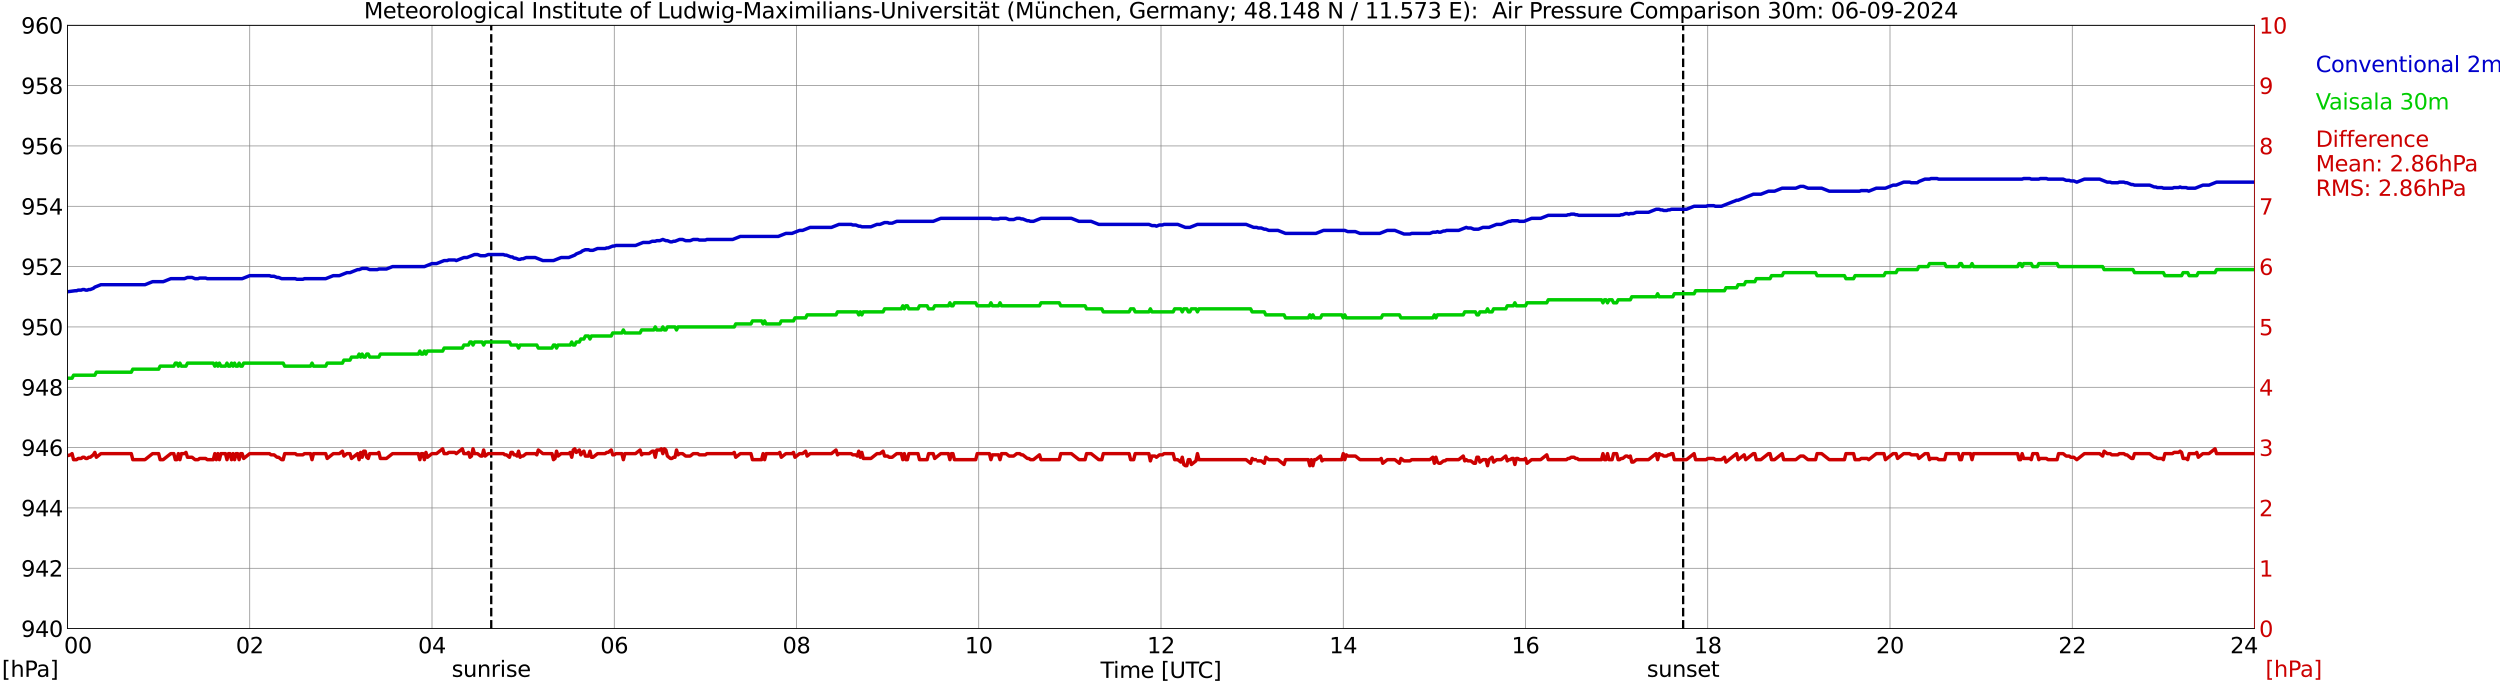 <?xml version="1.0" encoding="utf-8" standalone="no"?>
<!DOCTYPE svg PUBLIC "-//W3C//DTD SVG 1.1//EN"
  "http://www.w3.org/Graphics/SVG/1.1/DTD/svg11.dtd">
<svg xmlns:xlink="http://www.w3.org/1999/xlink" width="1085.4pt" height="296.64pt" viewBox="0 0 1085.4 296.64" xmlns="http://www.w3.org/2000/svg" version="1.1">
 <defs>
  <style type="text/css">*{stroke-linejoin: round; stroke-linecap: butt}</style>
 </defs>
 <g id="figure_1">
  <g id="patch_1">
   <path d="M 0 296.64 
L 1085.4 296.64 
L 1085.4 0 
L 0 0 
z
" style="fill: #ffffff"/>
  </g>
  <g id="axes_1">
   <g id="patch_2">
    <path d="M 29.306 272.909 
L 978.814 272.909 
L 978.814 10.976 
L 29.306 10.976 
z
" style="fill: #ffffff"/>
   </g>
   <g id="patch_3">
    <path d="M 978.814 272.909 
L 978.814 272.909 
L 978.814 10.976 
L 978.814 10.976 
z
" clip-path="url(#p680093fb3c)" style="fill: #d3d3d3; opacity: 0.25; stroke: #d3d3d3; stroke-linejoin: miter"/>
   </g>
   <g id="matplotlib.axis_1">
    <g id="xtick_1">
     <g id="line2d_1">
      <path d="M 29.306 272.909 
L 29.306 10.976 
" clip-path="url(#p680093fb3c)" style="fill: none; stroke: #808080; stroke-width: 0.3; stroke-linecap: square"/>
     </g>
     <g id="line2d_2"/>
     <g id="text_1">
      <!--    00 -->
      <g transform="translate(18.733 283.627) scale(0.095 -0.095)">
       <defs>
        <path id="DejaVuSans-20" transform="scale(0.016)"/>
        <path id="DejaVuSans-30" d="M 2034 4250 
Q 1547 4250 1301 3770 
Q 1056 3291 1056 2328 
Q 1056 1369 1301 889 
Q 1547 409 2034 409 
Q 2525 409 2770 889 
Q 3016 1369 3016 2328 
Q 3016 3291 2770 3770 
Q 2525 4250 2034 4250 
z
M 2034 4750 
Q 2819 4750 3233 4129 
Q 3647 3509 3647 2328 
Q 3647 1150 3233 529 
Q 2819 -91 2034 -91 
Q 1250 -91 836 529 
Q 422 1150 422 2328 
Q 422 3509 836 4129 
Q 1250 4750 2034 4750 
z
" transform="scale(0.016)"/>
       </defs>
       <use xlink:href="#DejaVuSans-20"/>
       <use xlink:href="#DejaVuSans-20" transform="translate(31.787 0)"/>
       <use xlink:href="#DejaVuSans-20" transform="translate(63.574 0)"/>
       <use xlink:href="#DejaVuSans-30" transform="translate(95.361 0)"/>
       <use xlink:href="#DejaVuSans-30" transform="translate(158.984 0)"/>
      </g>
     </g>
    </g>
    <g id="xtick_2">
     <g id="line2d_3">
      <path d="M 108.431 272.909 
L 108.431 10.976 
" clip-path="url(#p680093fb3c)" style="fill: none; stroke: #808080; stroke-width: 0.3; stroke-linecap: square"/>
     </g>
     <g id="line2d_4"/>
     <g id="text_2">
      <!-- 02 -->
      <g transform="translate(102.387 283.627) scale(0.095 -0.095)">
       <defs>
        <path id="DejaVuSans-32" d="M 1228 531 
L 3431 531 
L 3431 0 
L 469 0 
L 469 531 
Q 828 903 1448 1529 
Q 2069 2156 2228 2338 
Q 2531 2678 2651 2914 
Q 2772 3150 2772 3378 
Q 2772 3750 2511 3984 
Q 2250 4219 1831 4219 
Q 1534 4219 1204 4116 
Q 875 4013 500 3803 
L 500 4441 
Q 881 4594 1212 4672 
Q 1544 4750 1819 4750 
Q 2544 4750 2975 4387 
Q 3406 4025 3406 3419 
Q 3406 3131 3298 2873 
Q 3191 2616 2906 2266 
Q 2828 2175 2409 1742 
Q 1991 1309 1228 531 
z
" transform="scale(0.016)"/>
       </defs>
       <use xlink:href="#DejaVuSans-30"/>
       <use xlink:href="#DejaVuSans-32" transform="translate(63.623 0)"/>
      </g>
     </g>
    </g>
    <g id="xtick_3">
     <g id="line2d_5">
      <path d="M 187.557 272.909 
L 187.557 10.976 
" clip-path="url(#p680093fb3c)" style="fill: none; stroke: #808080; stroke-width: 0.3; stroke-linecap: square"/>
     </g>
     <g id="line2d_6"/>
     <g id="text_3">
      <!-- 04 -->
      <g transform="translate(181.513 283.627) scale(0.095 -0.095)">
       <defs>
        <path id="DejaVuSans-34" d="M 2419 4116 
L 825 1625 
L 2419 1625 
L 2419 4116 
z
M 2253 4666 
L 3047 4666 
L 3047 1625 
L 3713 1625 
L 3713 1100 
L 3047 1100 
L 3047 0 
L 2419 0 
L 2419 1100 
L 313 1100 
L 313 1709 
L 2253 4666 
z
" transform="scale(0.016)"/>
       </defs>
       <use xlink:href="#DejaVuSans-30"/>
       <use xlink:href="#DejaVuSans-34" transform="translate(63.623 0)"/>
      </g>
     </g>
    </g>
    <g id="xtick_4">
     <g id="line2d_7">
      <path d="M 266.683 272.909 
L 266.683 10.976 
" clip-path="url(#p680093fb3c)" style="fill: none; stroke: #808080; stroke-width: 0.3; stroke-linecap: square"/>
     </g>
     <g id="line2d_8"/>
     <g id="text_4">
      <!-- 06 -->
      <g transform="translate(260.638 283.627) scale(0.095 -0.095)">
       <defs>
        <path id="DejaVuSans-36" d="M 2113 2584 
Q 1688 2584 1439 2293 
Q 1191 2003 1191 1497 
Q 1191 994 1439 701 
Q 1688 409 2113 409 
Q 2538 409 2786 701 
Q 3034 994 3034 1497 
Q 3034 2003 2786 2293 
Q 2538 2584 2113 2584 
z
M 3366 4563 
L 3366 3988 
Q 3128 4100 2886 4159 
Q 2644 4219 2406 4219 
Q 1781 4219 1451 3797 
Q 1122 3375 1075 2522 
Q 1259 2794 1537 2939 
Q 1816 3084 2150 3084 
Q 2853 3084 3261 2657 
Q 3669 2231 3669 1497 
Q 3669 778 3244 343 
Q 2819 -91 2113 -91 
Q 1303 -91 875 529 
Q 447 1150 447 2328 
Q 447 3434 972 4092 
Q 1497 4750 2381 4750 
Q 2619 4750 2861 4703 
Q 3103 4656 3366 4563 
z
" transform="scale(0.016)"/>
       </defs>
       <use xlink:href="#DejaVuSans-30"/>
       <use xlink:href="#DejaVuSans-36" transform="translate(63.623 0)"/>
      </g>
     </g>
    </g>
    <g id="xtick_5">
     <g id="line2d_9">
      <path d="M 345.808 272.909 
L 345.808 10.976 
" clip-path="url(#p680093fb3c)" style="fill: none; stroke: #808080; stroke-width: 0.3; stroke-linecap: square"/>
     </g>
     <g id="line2d_10"/>
     <g id="text_5">
      <!-- 08 -->
      <g transform="translate(339.764 283.627) scale(0.095 -0.095)">
       <defs>
        <path id="DejaVuSans-38" d="M 2034 2216 
Q 1584 2216 1326 1975 
Q 1069 1734 1069 1313 
Q 1069 891 1326 650 
Q 1584 409 2034 409 
Q 2484 409 2743 651 
Q 3003 894 3003 1313 
Q 3003 1734 2745 1975 
Q 2488 2216 2034 2216 
z
M 1403 2484 
Q 997 2584 770 2862 
Q 544 3141 544 3541 
Q 544 4100 942 4425 
Q 1341 4750 2034 4750 
Q 2731 4750 3128 4425 
Q 3525 4100 3525 3541 
Q 3525 3141 3298 2862 
Q 3072 2584 2669 2484 
Q 3125 2378 3379 2068 
Q 3634 1759 3634 1313 
Q 3634 634 3220 271 
Q 2806 -91 2034 -91 
Q 1263 -91 848 271 
Q 434 634 434 1313 
Q 434 1759 690 2068 
Q 947 2378 1403 2484 
z
M 1172 3481 
Q 1172 3119 1398 2916 
Q 1625 2713 2034 2713 
Q 2441 2713 2670 2916 
Q 2900 3119 2900 3481 
Q 2900 3844 2670 4047 
Q 2441 4250 2034 4250 
Q 1625 4250 1398 4047 
Q 1172 3844 1172 3481 
z
" transform="scale(0.016)"/>
       </defs>
       <use xlink:href="#DejaVuSans-30"/>
       <use xlink:href="#DejaVuSans-38" transform="translate(63.623 0)"/>
      </g>
     </g>
    </g>
    <g id="xtick_6">
     <g id="line2d_11">
      <path d="M 424.934 272.909 
L 424.934 10.976 
" clip-path="url(#p680093fb3c)" style="fill: none; stroke: #808080; stroke-width: 0.3; stroke-linecap: square"/>
     </g>
     <g id="line2d_12"/>
     <g id="text_6">
      <!-- 10 -->
      <g transform="translate(418.89 283.627) scale(0.095 -0.095)">
       <defs>
        <path id="DejaVuSans-31" d="M 794 531 
L 1825 531 
L 1825 4091 
L 703 3866 
L 703 4441 
L 1819 4666 
L 2450 4666 
L 2450 531 
L 3481 531 
L 3481 0 
L 794 0 
L 794 531 
z
" transform="scale(0.016)"/>
       </defs>
       <use xlink:href="#DejaVuSans-31"/>
       <use xlink:href="#DejaVuSans-30" transform="translate(63.623 0)"/>
      </g>
     </g>
    </g>
    <g id="xtick_7">
     <g id="line2d_13">
      <path d="M 504.06 272.909 
L 504.06 10.976 
" clip-path="url(#p680093fb3c)" style="fill: none; stroke: #808080; stroke-width: 0.3; stroke-linecap: square"/>
     </g>
     <g id="line2d_14"/>
     <g id="text_7">
      <!-- 12 -->
      <g transform="translate(498.015 283.627) scale(0.095 -0.095)">
       <use xlink:href="#DejaVuSans-31"/>
       <use xlink:href="#DejaVuSans-32" transform="translate(63.623 0)"/>
      </g>
     </g>
    </g>
    <g id="xtick_8">
     <g id="line2d_15">
      <path d="M 583.185 272.909 
L 583.185 10.976 
" clip-path="url(#p680093fb3c)" style="fill: none; stroke: #808080; stroke-width: 0.3; stroke-linecap: square"/>
     </g>
     <g id="line2d_16"/>
     <g id="text_8">
      <!-- 14 -->
      <g transform="translate(577.141 283.627) scale(0.095 -0.095)">
       <use xlink:href="#DejaVuSans-31"/>
       <use xlink:href="#DejaVuSans-34" transform="translate(63.623 0)"/>
      </g>
     </g>
    </g>
    <g id="xtick_9">
     <g id="line2d_17">
      <path d="M 662.311 272.909 
L 662.311 10.976 
" clip-path="url(#p680093fb3c)" style="fill: none; stroke: #808080; stroke-width: 0.3; stroke-linecap: square"/>
     </g>
     <g id="line2d_18"/>
     <g id="text_9">
      <!-- 16 -->
      <g transform="translate(656.267 283.627) scale(0.095 -0.095)">
       <use xlink:href="#DejaVuSans-31"/>
       <use xlink:href="#DejaVuSans-36" transform="translate(63.623 0)"/>
      </g>
     </g>
    </g>
    <g id="xtick_10">
     <g id="line2d_19">
      <path d="M 741.437 272.909 
L 741.437 10.976 
" clip-path="url(#p680093fb3c)" style="fill: none; stroke: #808080; stroke-width: 0.3; stroke-linecap: square"/>
     </g>
     <g id="line2d_20"/>
     <g id="text_10">
      <!-- 18 -->
      <g transform="translate(735.392 283.627) scale(0.095 -0.095)">
       <use xlink:href="#DejaVuSans-31"/>
       <use xlink:href="#DejaVuSans-38" transform="translate(63.623 0)"/>
      </g>
     </g>
    </g>
    <g id="xtick_11">
     <g id="line2d_21">
      <path d="M 820.562 272.909 
L 820.562 10.976 
" clip-path="url(#p680093fb3c)" style="fill: none; stroke: #808080; stroke-width: 0.3; stroke-linecap: square"/>
     </g>
     <g id="line2d_22"/>
     <g id="text_11">
      <!-- 20 -->
      <g transform="translate(814.518 283.627) scale(0.095 -0.095)">
       <use xlink:href="#DejaVuSans-32"/>
       <use xlink:href="#DejaVuSans-30" transform="translate(63.623 0)"/>
      </g>
     </g>
    </g>
    <g id="xtick_12">
     <g id="line2d_23">
      <path d="M 899.688 272.909 
L 899.688 10.976 
" clip-path="url(#p680093fb3c)" style="fill: none; stroke: #808080; stroke-width: 0.3; stroke-linecap: square"/>
     </g>
     <g id="line2d_24"/>
     <g id="text_12">
      <!-- 22 -->
      <g transform="translate(893.644 283.627) scale(0.095 -0.095)">
       <use xlink:href="#DejaVuSans-32"/>
       <use xlink:href="#DejaVuSans-32" transform="translate(63.623 0)"/>
      </g>
     </g>
    </g>
    <g id="xtick_13">
     <g id="line2d_25">
      <path d="M 978.814 272.909 
L 978.814 10.976 
" clip-path="url(#p680093fb3c)" style="fill: none; stroke: #808080; stroke-width: 0.3; stroke-linecap: square"/>
     </g>
     <g id="line2d_26"/>
     <g id="text_13">
      <!-- 24    -->
      <g transform="translate(968.241 283.627) scale(0.095 -0.095)">
       <use xlink:href="#DejaVuSans-32"/>
       <use xlink:href="#DejaVuSans-34" transform="translate(63.623 0)"/>
       <use xlink:href="#DejaVuSans-20" transform="translate(127.246 0)"/>
       <use xlink:href="#DejaVuSans-20" transform="translate(159.033 0)"/>
       <use xlink:href="#DejaVuSans-20" transform="translate(190.82 0)"/>
      </g>
     </g>
    </g>
    <g id="text_14">
     <!-- Time [UTC] -->
     <g transform="translate(477.806 294.322) scale(0.095 -0.095)">
      <defs>
       <path id="DejaVuSans-54" d="M -19 4666 
L 3928 4666 
L 3928 4134 
L 2272 4134 
L 2272 0 
L 1638 0 
L 1638 4134 
L -19 4134 
L -19 4666 
z
" transform="scale(0.016)"/>
       <path id="DejaVuSans-69" d="M 603 3500 
L 1178 3500 
L 1178 0 
L 603 0 
L 603 3500 
z
M 603 4863 
L 1178 4863 
L 1178 4134 
L 603 4134 
L 603 4863 
z
" transform="scale(0.016)"/>
       <path id="DejaVuSans-6d" d="M 3328 2828 
Q 3544 3216 3844 3400 
Q 4144 3584 4550 3584 
Q 5097 3584 5394 3201 
Q 5691 2819 5691 2113 
L 5691 0 
L 5113 0 
L 5113 2094 
Q 5113 2597 4934 2840 
Q 4756 3084 4391 3084 
Q 3944 3084 3684 2787 
Q 3425 2491 3425 1978 
L 3425 0 
L 2847 0 
L 2847 2094 
Q 2847 2600 2669 2842 
Q 2491 3084 2119 3084 
Q 1678 3084 1418 2786 
Q 1159 2488 1159 1978 
L 1159 0 
L 581 0 
L 581 3500 
L 1159 3500 
L 1159 2956 
Q 1356 3278 1631 3431 
Q 1906 3584 2284 3584 
Q 2666 3584 2933 3390 
Q 3200 3197 3328 2828 
z
" transform="scale(0.016)"/>
       <path id="DejaVuSans-65" d="M 3597 1894 
L 3597 1613 
L 953 1613 
Q 991 1019 1311 708 
Q 1631 397 2203 397 
Q 2534 397 2845 478 
Q 3156 559 3463 722 
L 3463 178 
Q 3153 47 2828 -22 
Q 2503 -91 2169 -91 
Q 1331 -91 842 396 
Q 353 884 353 1716 
Q 353 2575 817 3079 
Q 1281 3584 2069 3584 
Q 2775 3584 3186 3129 
Q 3597 2675 3597 1894 
z
M 3022 2063 
Q 3016 2534 2758 2815 
Q 2500 3097 2075 3097 
Q 1594 3097 1305 2825 
Q 1016 2553 972 2059 
L 3022 2063 
z
" transform="scale(0.016)"/>
       <path id="DejaVuSans-5b" d="M 550 4863 
L 1875 4863 
L 1875 4416 
L 1125 4416 
L 1125 -397 
L 1875 -397 
L 1875 -844 
L 550 -844 
L 550 4863 
z
" transform="scale(0.016)"/>
       <path id="DejaVuSans-55" d="M 556 4666 
L 1191 4666 
L 1191 1831 
Q 1191 1081 1462 751 
Q 1734 422 2344 422 
Q 2950 422 3222 751 
Q 3494 1081 3494 1831 
L 3494 4666 
L 4128 4666 
L 4128 1753 
Q 4128 841 3676 375 
Q 3225 -91 2344 -91 
Q 1459 -91 1007 375 
Q 556 841 556 1753 
L 556 4666 
z
" transform="scale(0.016)"/>
       <path id="DejaVuSans-43" d="M 4122 4306 
L 4122 3641 
Q 3803 3938 3442 4084 
Q 3081 4231 2675 4231 
Q 1875 4231 1450 3742 
Q 1025 3253 1025 2328 
Q 1025 1406 1450 917 
Q 1875 428 2675 428 
Q 3081 428 3442 575 
Q 3803 722 4122 1019 
L 4122 359 
Q 3791 134 3420 21 
Q 3050 -91 2638 -91 
Q 1578 -91 968 557 
Q 359 1206 359 2328 
Q 359 3453 968 4101 
Q 1578 4750 2638 4750 
Q 3056 4750 3426 4639 
Q 3797 4528 4122 4306 
z
" transform="scale(0.016)"/>
       <path id="DejaVuSans-5d" d="M 1947 4863 
L 1947 -844 
L 622 -844 
L 622 -397 
L 1369 -397 
L 1369 4416 
L 622 4416 
L 622 4863 
L 1947 4863 
z
" transform="scale(0.016)"/>
      </defs>
      <use xlink:href="#DejaVuSans-54"/>
      <use xlink:href="#DejaVuSans-69" transform="translate(57.959 0)"/>
      <use xlink:href="#DejaVuSans-6d" transform="translate(85.742 0)"/>
      <use xlink:href="#DejaVuSans-65" transform="translate(183.154 0)"/>
      <use xlink:href="#DejaVuSans-20" transform="translate(244.678 0)"/>
      <use xlink:href="#DejaVuSans-5b" transform="translate(276.465 0)"/>
      <use xlink:href="#DejaVuSans-55" transform="translate(315.479 0)"/>
      <use xlink:href="#DejaVuSans-54" transform="translate(388.672 0)"/>
      <use xlink:href="#DejaVuSans-43" transform="translate(443.881 0)"/>
      <use xlink:href="#DejaVuSans-5d" transform="translate(513.705 0)"/>
     </g>
    </g>
   </g>
   <g id="matplotlib.axis_2">
    <g id="ytick_1">
     <g id="line2d_27">
      <path d="M 29.306 272.909 
L 978.814 272.909 
" clip-path="url(#p680093fb3c)" style="fill: none; stroke: #808080; stroke-width: 0.3; stroke-linecap: square"/>
     </g>
     <g id="line2d_28"/>
     <g id="text_15">
      <!-- 940 -->
      <g transform="translate(9.173 276.518) scale(0.095 -0.095)">
       <defs>
        <path id="DejaVuSans-39" d="M 703 97 
L 703 672 
Q 941 559 1184 500 
Q 1428 441 1663 441 
Q 2288 441 2617 861 
Q 2947 1281 2994 2138 
Q 2813 1869 2534 1725 
Q 2256 1581 1919 1581 
Q 1219 1581 811 2004 
Q 403 2428 403 3163 
Q 403 3881 828 4315 
Q 1253 4750 1959 4750 
Q 2769 4750 3195 4129 
Q 3622 3509 3622 2328 
Q 3622 1225 3098 567 
Q 2575 -91 1691 -91 
Q 1453 -91 1209 -44 
Q 966 3 703 97 
z
M 1959 2075 
Q 2384 2075 2632 2365 
Q 2881 2656 2881 3163 
Q 2881 3666 2632 3958 
Q 2384 4250 1959 4250 
Q 1534 4250 1286 3958 
Q 1038 3666 1038 3163 
Q 1038 2656 1286 2365 
Q 1534 2075 1959 2075 
z
" transform="scale(0.016)"/>
       </defs>
       <use xlink:href="#DejaVuSans-39"/>
       <use xlink:href="#DejaVuSans-34" transform="translate(63.623 0)"/>
       <use xlink:href="#DejaVuSans-30" transform="translate(127.246 0)"/>
      </g>
     </g>
    </g>
    <g id="ytick_2">
     <g id="line2d_29">
      <path d="M 29.306 246.715 
L 978.814 246.715 
" clip-path="url(#p680093fb3c)" style="fill: none; stroke: #808080; stroke-width: 0.3; stroke-linecap: square"/>
     </g>
     <g id="line2d_30"/>
     <g id="text_16">
      <!-- 942 -->
      <g transform="translate(9.173 250.325) scale(0.095 -0.095)">
       <use xlink:href="#DejaVuSans-39"/>
       <use xlink:href="#DejaVuSans-34" transform="translate(63.623 0)"/>
       <use xlink:href="#DejaVuSans-32" transform="translate(127.246 0)"/>
      </g>
     </g>
    </g>
    <g id="ytick_3">
     <g id="line2d_31">
      <path d="M 29.306 220.522 
L 978.814 220.522 
" clip-path="url(#p680093fb3c)" style="fill: none; stroke: #808080; stroke-width: 0.3; stroke-linecap: square"/>
     </g>
     <g id="line2d_32"/>
     <g id="text_17">
      <!-- 944 -->
      <g transform="translate(9.173 224.131) scale(0.095 -0.095)">
       <use xlink:href="#DejaVuSans-39"/>
       <use xlink:href="#DejaVuSans-34" transform="translate(63.623 0)"/>
       <use xlink:href="#DejaVuSans-34" transform="translate(127.246 0)"/>
      </g>
     </g>
    </g>
    <g id="ytick_4">
     <g id="line2d_33">
      <path d="M 29.306 194.329 
L 978.814 194.329 
" clip-path="url(#p680093fb3c)" style="fill: none; stroke: #808080; stroke-width: 0.3; stroke-linecap: square"/>
     </g>
     <g id="line2d_34"/>
     <g id="text_18">
      <!-- 946 -->
      <g transform="translate(9.173 197.938) scale(0.095 -0.095)">
       <use xlink:href="#DejaVuSans-39"/>
       <use xlink:href="#DejaVuSans-34" transform="translate(63.623 0)"/>
       <use xlink:href="#DejaVuSans-36" transform="translate(127.246 0)"/>
      </g>
     </g>
    </g>
    <g id="ytick_5">
     <g id="line2d_35">
      <path d="M 29.306 168.136 
L 978.814 168.136 
" clip-path="url(#p680093fb3c)" style="fill: none; stroke: #808080; stroke-width: 0.3; stroke-linecap: square"/>
     </g>
     <g id="line2d_36"/>
     <g id="text_19">
      <!-- 948 -->
      <g transform="translate(9.173 171.745) scale(0.095 -0.095)">
       <use xlink:href="#DejaVuSans-39"/>
       <use xlink:href="#DejaVuSans-34" transform="translate(63.623 0)"/>
       <use xlink:href="#DejaVuSans-38" transform="translate(127.246 0)"/>
      </g>
     </g>
    </g>
    <g id="ytick_6">
     <g id="line2d_37">
      <path d="M 29.306 141.942 
L 978.814 141.942 
" clip-path="url(#p680093fb3c)" style="fill: none; stroke: #808080; stroke-width: 0.3; stroke-linecap: square"/>
     </g>
     <g id="line2d_38"/>
     <g id="text_20">
      <!-- 950 -->
      <g transform="translate(9.173 145.551) scale(0.095 -0.095)">
       <defs>
        <path id="DejaVuSans-35" d="M 691 4666 
L 3169 4666 
L 3169 4134 
L 1269 4134 
L 1269 2991 
Q 1406 3038 1543 3061 
Q 1681 3084 1819 3084 
Q 2600 3084 3056 2656 
Q 3513 2228 3513 1497 
Q 3513 744 3044 326 
Q 2575 -91 1722 -91 
Q 1428 -91 1123 -41 
Q 819 9 494 109 
L 494 744 
Q 775 591 1075 516 
Q 1375 441 1709 441 
Q 2250 441 2565 725 
Q 2881 1009 2881 1497 
Q 2881 1984 2565 2268 
Q 2250 2553 1709 2553 
Q 1456 2553 1204 2497 
Q 953 2441 691 2322 
L 691 4666 
z
" transform="scale(0.016)"/>
       </defs>
       <use xlink:href="#DejaVuSans-39"/>
       <use xlink:href="#DejaVuSans-35" transform="translate(63.623 0)"/>
       <use xlink:href="#DejaVuSans-30" transform="translate(127.246 0)"/>
      </g>
     </g>
    </g>
    <g id="ytick_7">
     <g id="line2d_39">
      <path d="M 29.306 115.749 
L 978.814 115.749 
" clip-path="url(#p680093fb3c)" style="fill: none; stroke: #808080; stroke-width: 0.3; stroke-linecap: square"/>
     </g>
     <g id="line2d_40"/>
     <g id="text_21">
      <!-- 952 -->
      <g transform="translate(9.173 119.358) scale(0.095 -0.095)">
       <use xlink:href="#DejaVuSans-39"/>
       <use xlink:href="#DejaVuSans-35" transform="translate(63.623 0)"/>
       <use xlink:href="#DejaVuSans-32" transform="translate(127.246 0)"/>
      </g>
     </g>
    </g>
    <g id="ytick_8">
     <g id="line2d_41">
      <path d="M 29.306 89.556 
L 978.814 89.556 
" clip-path="url(#p680093fb3c)" style="fill: none; stroke: #808080; stroke-width: 0.3; stroke-linecap: square"/>
     </g>
     <g id="line2d_42"/>
     <g id="text_22">
      <!-- 954 -->
      <g transform="translate(9.173 93.165) scale(0.095 -0.095)">
       <use xlink:href="#DejaVuSans-39"/>
       <use xlink:href="#DejaVuSans-35" transform="translate(63.623 0)"/>
       <use xlink:href="#DejaVuSans-34" transform="translate(127.246 0)"/>
      </g>
     </g>
    </g>
    <g id="ytick_9">
     <g id="line2d_43">
      <path d="M 29.306 63.362 
L 978.814 63.362 
" clip-path="url(#p680093fb3c)" style="fill: none; stroke: #808080; stroke-width: 0.3; stroke-linecap: square"/>
     </g>
     <g id="line2d_44"/>
     <g id="text_23">
      <!-- 956 -->
      <g transform="translate(9.173 66.972) scale(0.095 -0.095)">
       <use xlink:href="#DejaVuSans-39"/>
       <use xlink:href="#DejaVuSans-35" transform="translate(63.623 0)"/>
       <use xlink:href="#DejaVuSans-36" transform="translate(127.246 0)"/>
      </g>
     </g>
    </g>
    <g id="ytick_10">
     <g id="line2d_45">
      <path d="M 29.306 37.169 
L 978.814 37.169 
" clip-path="url(#p680093fb3c)" style="fill: none; stroke: #808080; stroke-width: 0.3; stroke-linecap: square"/>
     </g>
     <g id="line2d_46"/>
     <g id="text_24">
      <!-- 958 -->
      <g transform="translate(9.173 40.778) scale(0.095 -0.095)">
       <use xlink:href="#DejaVuSans-39"/>
       <use xlink:href="#DejaVuSans-35" transform="translate(63.623 0)"/>
       <use xlink:href="#DejaVuSans-38" transform="translate(127.246 0)"/>
      </g>
     </g>
    </g>
    <g id="ytick_11">
     <g id="line2d_47">
      <path d="M 29.306 10.976 
L 978.814 10.976 
" clip-path="url(#p680093fb3c)" style="fill: none; stroke: #808080; stroke-width: 0.3; stroke-linecap: square"/>
     </g>
     <g id="line2d_48"/>
     <g id="text_25">
      <!-- 960 -->
      <g transform="translate(9.173 14.585) scale(0.095 -0.095)">
       <use xlink:href="#DejaVuSans-39"/>
       <use xlink:href="#DejaVuSans-36" transform="translate(63.623 0)"/>
       <use xlink:href="#DejaVuSans-30" transform="translate(127.246 0)"/>
      </g>
     </g>
    </g>
   </g>
   <g id="line2d_49">
    <path d="M 213.273 272.909 
L 213.273 10.976 
" clip-path="url(#p680093fb3c)" style="fill: none; stroke-dasharray: 3.7,1.6; stroke-dashoffset: 0; stroke: #000000"/>
   </g>
   <g id="line2d_50">
    <path d="M 730.755 272.909 
L 730.755 10.976 
" clip-path="url(#p680093fb3c)" style="fill: none; stroke-dasharray: 3.7,1.6; stroke-dashoffset: 0; stroke: #000000"/>
   </g>
   <g id="line2d_51">
    <path d="M 29.306 126.663 
L 32.603 126.226 
L 33.262 126.226 
L 33.921 125.964 
L 35.24 125.964 
L 35.9 125.702 
L 36.559 125.702 
L 37.218 125.964 
L 37.878 125.964 
L 38.537 125.702 
L 39.197 125.702 
L 40.515 125.179 
L 41.175 124.655 
L 43.812 123.607 
L 62.934 123.607 
L 66.231 122.297 
L 70.847 122.297 
L 74.144 120.988 
L 80.078 120.988 
L 81.397 120.464 
L 83.375 120.464 
L 84.694 120.988 
L 86.013 120.988 
L 86.672 120.726 
L 89.309 120.726 
L 89.969 120.988 
L 105.135 120.988 
L 108.431 119.678 
L 117.003 119.678 
L 117.663 119.94 
L 118.982 119.94 
L 120.3 120.464 
L 120.96 120.464 
L 122.278 120.988 
L 128.213 120.988 
L 128.872 121.25 
L 131.51 121.25 
L 132.169 120.988 
L 141.4 120.988 
L 144.697 119.678 
L 147.335 119.678 
L 150.632 118.368 
L 151.951 118.368 
L 155.247 117.059 
L 155.907 117.059 
L 157.226 116.535 
L 159.204 116.535 
L 160.523 117.059 
L 163.819 117.059 
L 164.479 116.797 
L 167.776 116.797 
L 170.413 115.749 
L 184.26 115.749 
L 187.557 114.439 
L 189.535 114.439 
L 192.832 113.13 
L 194.151 113.13 
L 194.81 112.868 
L 197.448 112.868 
L 198.107 113.13 
L 201.404 111.82 
L 202.723 111.82 
L 206.02 110.51 
L 207.339 110.51 
L 208.657 111.034 
L 210.635 111.034 
L 211.954 110.51 
L 218.548 110.51 
L 219.207 110.772 
L 219.867 110.772 
L 221.845 111.558 
L 222.504 111.558 
L 223.164 112.082 
L 223.823 112.082 
L 225.142 112.606 
L 225.801 112.606 
L 226.461 112.344 
L 227.12 112.344 
L 228.439 111.82 
L 232.395 111.82 
L 235.692 113.13 
L 240.308 113.13 
L 243.604 111.82 
L 246.901 111.82 
L 249.539 110.772 
L 250.198 110.248 
L 252.176 109.463 
L 252.836 108.939 
L 254.155 108.415 
L 255.473 108.415 
L 256.133 108.677 
L 257.451 108.677 
L 259.43 107.891 
L 262.726 107.891 
L 263.386 107.629 
L 264.045 107.629 
L 266.023 106.843 
L 266.683 106.843 
L 267.342 106.581 
L 275.914 106.581 
L 279.211 105.272 
L 281.849 105.272 
L 283.167 104.748 
L 284.486 104.748 
L 285.145 104.486 
L 286.464 104.486 
L 287.783 103.962 
L 289.102 104.486 
L 289.761 104.486 
L 291.08 105.01 
L 291.739 105.01 
L 292.399 104.748 
L 293.058 104.748 
L 295.036 103.962 
L 296.355 103.962 
L 297.674 104.486 
L 299.652 104.486 
L 300.971 103.962 
L 302.949 103.962 
L 303.608 104.224 
L 306.246 104.224 
L 306.905 103.962 
L 318.114 103.962 
L 321.411 102.652 
L 337.896 102.652 
L 341.193 101.343 
L 343.83 101.343 
L 347.127 100.033 
L 348.446 100.033 
L 351.743 98.723 
L 360.974 98.723 
L 364.271 97.414 
L 369.546 97.414 
L 370.206 97.676 
L 371.524 97.676 
L 372.843 98.199 
L 373.502 98.199 
L 374.162 98.461 
L 378.118 98.461 
L 380.756 97.414 
L 382.074 97.414 
L 384.053 96.628 
L 385.371 96.628 
L 386.031 96.89 
L 387.349 96.89 
L 389.328 96.104 
L 405.153 96.104 
L 408.45 94.794 
L 430.209 94.794 
L 430.869 95.056 
L 433.506 95.056 
L 434.165 94.794 
L 436.803 94.794 
L 438.122 95.318 
L 440.1 95.318 
L 441.419 94.794 
L 442.737 94.794 
L 443.397 95.056 
L 444.056 95.056 
L 446.034 95.842 
L 446.694 95.842 
L 447.353 96.104 
L 448.672 96.104 
L 451.969 94.794 
L 465.156 94.794 
L 468.453 96.104 
L 473.728 96.104 
L 477.025 97.414 
L 498.785 97.414 
L 500.103 97.937 
L 501.422 97.937 
L 502.082 98.199 
L 503.4 97.676 
L 504.719 97.676 
L 505.379 97.414 
L 511.313 97.414 
L 514.61 98.723 
L 516.588 98.723 
L 519.885 97.414 
L 540.985 97.414 
L 544.282 98.723 
L 545.601 98.723 
L 546.26 98.985 
L 547.579 98.985 
L 548.898 99.509 
L 549.557 99.509 
L 550.876 100.033 
L 554.832 100.033 
L 558.129 101.343 
L 571.317 101.343 
L 574.613 100.033 
L 583.845 100.033 
L 585.164 100.557 
L 588.46 100.557 
L 590.439 101.343 
L 599.011 101.343 
L 602.307 100.033 
L 605.604 100.033 
L 609.561 101.605 
L 612.198 101.605 
L 612.858 101.343 
L 620.77 101.343 
L 622.089 100.819 
L 623.408 100.819 
L 624.067 100.557 
L 624.726 100.819 
L 625.386 100.819 
L 626.705 100.295 
L 627.364 100.295 
L 628.023 100.033 
L 633.298 100.033 
L 636.595 98.723 
L 637.255 98.985 
L 638.573 98.985 
L 639.892 99.509 
L 641.87 99.509 
L 643.848 98.723 
L 646.486 98.723 
L 649.783 97.414 
L 651.761 97.414 
L 655.058 96.104 
L 655.717 96.104 
L 656.377 95.842 
L 659.014 95.842 
L 659.674 96.104 
L 661.652 96.104 
L 664.949 94.794 
L 668.905 94.794 
L 672.202 93.485 
L 680.114 93.485 
L 680.774 93.223 
L 681.433 93.223 
L 682.092 92.961 
L 683.411 92.961 
L 684.071 93.223 
L 684.73 93.223 
L 685.389 93.485 
L 703.193 93.485 
L 703.852 93.223 
L 704.511 93.223 
L 705.83 92.699 
L 706.49 92.699 
L 707.149 92.961 
L 707.808 92.699 
L 709.127 92.699 
L 710.446 92.175 
L 715.721 92.175 
L 719.018 90.865 
L 720.337 90.865 
L 720.996 91.127 
L 721.655 91.127 
L 722.315 91.389 
L 723.633 91.389 
L 724.293 91.127 
L 724.952 91.127 
L 725.612 90.865 
L 732.205 90.865 
L 735.502 89.556 
L 740.777 89.556 
L 741.437 89.294 
L 744.074 89.294 
L 744.734 89.556 
L 747.371 89.556 
L 753.965 86.936 
L 754.624 86.936 
L 761.218 84.317 
L 764.515 84.317 
L 767.812 83.007 
L 770.449 83.007 
L 773.746 81.698 
L 779.681 81.698 
L 781.659 80.912 
L 782.978 80.912 
L 784.956 81.698 
L 790.89 81.698 
L 794.187 83.007 
L 807.375 83.007 
L 808.034 82.745 
L 810.672 82.745 
L 811.331 83.007 
L 814.628 81.698 
L 818.584 81.698 
L 821.881 80.388 
L 823.2 80.388 
L 826.497 79.078 
L 829.134 79.078 
L 829.794 79.34 
L 832.431 79.34 
L 833.091 78.816 
L 835.728 77.769 
L 837.706 77.769 
L 838.366 77.507 
L 841.003 77.507 
L 841.663 77.769 
L 877.929 77.769 
L 878.588 77.507 
L 881.225 77.507 
L 881.885 77.769 
L 885.182 77.769 
L 885.841 77.507 
L 888.479 77.507 
L 889.138 77.769 
L 895.732 77.769 
L 897.051 78.292 
L 898.369 78.292 
L 899.029 78.554 
L 900.347 78.554 
L 901.666 79.078 
L 904.963 77.769 
L 911.557 77.769 
L 914.854 79.078 
L 916.173 79.078 
L 916.832 79.34 
L 919.469 79.34 
L 920.129 79.078 
L 922.107 79.078 
L 922.766 79.34 
L 923.426 79.34 
L 925.404 80.126 
L 926.063 80.126 
L 926.723 80.388 
L 933.316 80.388 
L 935.295 81.174 
L 935.954 81.174 
L 936.613 81.436 
L 938.592 81.436 
L 939.251 81.698 
L 943.207 81.698 
L 943.867 81.436 
L 945.845 81.436 
L 946.504 81.174 
L 947.163 81.436 
L 949.142 81.436 
L 949.801 81.698 
L 953.098 81.698 
L 956.395 80.388 
L 959.032 80.388 
L 962.329 79.078 
L 978.154 79.078 
L 978.154 79.078 
" clip-path="url(#p680093fb3c)" style="fill: none; stroke: #0000cc; stroke-width: 1.5; stroke-linecap: square"/>
   </g>
   <g id="line2d_52">
    <path d="M 29.306 164.207 
L 31.284 164.207 
L 31.943 162.897 
L 41.175 162.897 
L 41.834 161.587 
L 57 161.587 
L 57.659 160.278 
L 68.869 160.278 
L 69.528 158.968 
L 75.462 158.968 
L 76.122 157.658 
L 76.781 157.658 
L 77.441 158.968 
L 78.1 157.658 
L 78.759 158.968 
L 80.737 158.968 
L 81.397 157.658 
L 92.606 157.658 
L 93.266 158.968 
L 93.925 157.658 
L 94.584 158.968 
L 95.244 157.658 
L 95.903 158.968 
L 97.881 158.968 
L 98.541 157.658 
L 99.2 158.968 
L 99.86 158.968 
L 100.519 157.658 
L 101.178 158.968 
L 101.838 157.658 
L 102.497 158.968 
L 103.156 158.968 
L 103.816 157.658 
L 104.475 158.968 
L 105.135 158.968 
L 105.794 157.658 
L 122.938 157.658 
L 123.597 158.968 
L 134.807 158.968 
L 135.466 157.658 
L 136.125 158.968 
L 141.4 158.968 
L 142.06 157.658 
L 148.654 157.658 
L 149.313 156.349 
L 151.951 156.349 
L 152.61 155.039 
L 155.247 155.039 
L 155.907 153.729 
L 156.566 155.039 
L 157.226 153.729 
L 157.885 155.039 
L 158.544 155.039 
L 159.204 153.729 
L 159.863 153.729 
L 160.523 155.039 
L 164.479 155.039 
L 165.138 153.729 
L 181.623 153.729 
L 182.282 152.42 
L 182.941 153.729 
L 183.601 153.729 
L 184.26 152.42 
L 184.92 153.729 
L 185.579 152.42 
L 192.173 152.42 
L 192.832 151.11 
L 200.745 151.11 
L 201.404 149.8 
L 203.382 149.8 
L 204.042 148.491 
L 204.701 148.491 
L 205.36 149.8 
L 206.02 148.491 
L 209.317 148.491 
L 209.976 149.8 
L 210.635 148.491 
L 221.186 148.491 
L 221.845 149.8 
L 224.482 149.8 
L 225.142 151.11 
L 225.801 149.8 
L 233.054 149.8 
L 233.714 151.11 
L 239.648 151.11 
L 240.308 149.8 
L 240.967 149.8 
L 241.626 151.11 
L 242.286 149.8 
L 247.561 149.8 
L 248.22 148.491 
L 248.88 149.8 
L 249.539 149.8 
L 250.198 148.491 
L 251.517 148.491 
L 252.176 147.181 
L 253.495 147.181 
L 254.155 145.871 
L 255.473 145.871 
L 256.133 147.181 
L 256.792 145.871 
L 265.364 145.871 
L 266.023 144.562 
L 269.98 144.562 
L 270.639 143.252 
L 271.298 144.562 
L 277.892 144.562 
L 278.552 143.252 
L 283.827 143.252 
L 284.486 141.942 
L 285.145 143.252 
L 287.124 143.252 
L 287.783 141.942 
L 288.442 143.252 
L 289.102 143.252 
L 289.761 141.942 
L 293.058 141.942 
L 293.717 143.252 
L 294.377 141.942 
L 318.774 141.942 
L 319.433 140.633 
L 326.027 140.633 
L 326.686 139.323 
L 330.643 139.323 
L 331.302 140.633 
L 331.961 139.323 
L 332.621 140.633 
L 338.555 140.633 
L 339.215 139.323 
L 344.49 139.323 
L 345.149 138.013 
L 349.765 138.013 
L 350.424 136.704 
L 362.952 136.704 
L 363.612 135.394 
L 372.184 135.394 
L 372.843 136.704 
L 373.502 135.394 
L 374.162 136.704 
L 374.821 135.394 
L 383.393 135.394 
L 384.053 134.084 
L 391.306 134.084 
L 391.965 132.775 
L 392.624 134.084 
L 393.284 132.775 
L 393.943 132.775 
L 394.603 134.084 
L 398.559 134.084 
L 399.218 132.775 
L 402.515 132.775 
L 403.175 134.084 
L 405.153 134.084 
L 405.812 132.775 
L 411.746 132.775 
L 412.406 131.465 
L 413.065 132.775 
L 413.725 132.775 
L 414.384 131.465 
L 423.615 131.465 
L 424.275 132.775 
L 429.55 132.775 
L 430.209 131.465 
L 430.869 132.775 
L 433.506 132.775 
L 434.165 131.465 
L 434.825 132.775 
L 451.309 132.775 
L 451.969 131.465 
L 459.881 131.465 
L 460.541 132.775 
L 471.091 132.775 
L 471.75 134.084 
L 478.344 134.084 
L 479.003 135.394 
L 490.213 135.394 
L 490.872 134.084 
L 492.191 134.084 
L 492.85 135.394 
L 498.785 135.394 
L 499.444 134.084 
L 500.103 135.394 
L 509.335 135.394 
L 509.994 134.084 
L 512.632 134.084 
L 513.291 135.394 
L 513.95 134.084 
L 515.269 134.084 
L 515.929 135.394 
L 516.588 135.394 
L 517.247 134.084 
L 519.226 134.084 
L 519.885 135.394 
L 520.544 134.084 
L 542.963 134.084 
L 543.623 135.394 
L 544.941 135.394 
M 546.26 135.394 
L 548.898 135.394 
L 549.557 136.704 
L 557.47 136.704 
L 558.129 138.013 
L 568.02 138.013 
L 568.679 136.704 
L 569.338 138.013 
L 569.998 136.704 
L 570.657 138.013 
L 573.295 138.013 
L 573.954 136.704 
L 582.526 136.704 
L 583.185 138.013 
L 583.845 136.704 
L 584.504 138.013 
L 599.67 138.013 
L 600.329 136.704 
L 607.582 136.704 
L 608.242 138.013 
L 622.089 138.013 
L 622.748 136.704 
L 623.408 138.013 
L 624.067 136.704 
L 635.276 136.704 
L 635.936 135.394 
L 640.552 135.394 
L 641.211 136.704 
L 641.87 136.704 
L 642.53 135.394 
L 645.167 135.394 
L 645.827 134.084 
L 646.486 135.394 
L 647.805 135.394 
L 648.464 134.084 
L 653.739 134.084 
L 654.399 132.775 
L 657.036 132.775 
L 657.695 131.465 
L 658.355 132.775 
L 662.311 132.775 
L 662.97 131.465 
L 671.542 131.465 
L 672.202 130.155 
L 695.28 130.155 
L 695.939 131.465 
L 696.599 130.155 
L 697.258 130.155 
L 697.918 131.465 
L 698.577 130.155 
L 699.896 130.155 
L 700.555 131.465 
L 701.874 131.465 
L 702.533 130.155 
L 707.808 130.155 
L 708.468 128.846 
L 719.018 128.846 
L 719.677 127.536 
L 720.337 128.846 
L 726.271 128.846 
L 726.93 127.536 
L 735.502 127.536 
L 736.162 126.226 
L 748.69 126.226 
L 749.349 124.917 
L 753.965 124.917 
L 754.624 123.607 
L 757.262 123.607 
L 757.921 122.297 
L 761.878 122.297 
L 762.537 120.988 
L 768.471 120.988 
L 769.131 119.678 
L 773.746 119.678 
L 774.406 118.368 
L 788.253 118.368 
L 788.912 119.678 
L 800.781 119.678 
L 801.44 120.988 
L 804.737 120.988 
L 805.397 119.678 
L 817.925 119.678 
L 818.584 118.368 
L 823.2 118.368 
L 823.859 117.059 
L 832.431 117.059 
L 833.091 115.749 
L 837.047 115.749 
L 837.706 114.439 
L 844.3 114.439 
L 844.959 115.749 
L 850.235 115.749 
L 850.894 114.439 
L 851.553 114.439 
L 852.213 115.749 
L 855.51 115.749 
L 856.169 114.439 
L 856.828 115.749 
L 875.95 115.749 
L 876.61 114.439 
L 877.269 114.439 
L 877.929 115.749 
L 878.588 114.439 
L 881.885 114.439 
L 882.544 115.749 
L 884.522 115.749 
L 885.182 114.439 
L 893.094 114.439 
L 893.754 115.749 
L 912.876 115.749 
L 913.535 117.059 
L 926.063 117.059 
L 926.723 118.368 
L 939.251 118.368 
L 939.91 119.678 
L 947.163 119.678 
L 947.823 118.368 
L 949.801 118.368 
L 950.46 119.678 
L 953.757 119.678 
L 954.417 118.368 
L 961.67 118.368 
L 962.329 117.059 
L 978.154 117.059 
L 978.154 117.059 
" clip-path="url(#p680093fb3c)" style="fill: none; stroke: #00cc00; stroke-width: 1.5; stroke-linecap: square"/>
   </g>
   <g id="patch_4">
    <path d="M 29.306 272.909 
L 29.306 10.976 
" style="fill: none; stroke: #000000; stroke-width: 0.3; stroke-linejoin: miter; stroke-linecap: square"/>
   </g>
   <g id="patch_5">
    <path d="M 978.814 272.909 
L 978.814 10.976 
" style="fill: none; stroke: #000000; stroke-width: 0.3; stroke-linejoin: miter; stroke-linecap: square"/>
   </g>
   <g id="patch_6">
    <path d="M 29.306 272.909 
L 978.814 272.909 
" style="fill: none; stroke: #000000; stroke-width: 0.3; stroke-linejoin: miter; stroke-linecap: square"/>
   </g>
   <g id="patch_7">
    <path d="M 29.306 10.976 
L 978.814 10.976 
" style="fill: none; stroke: #000000; stroke-width: 0.3; stroke-linejoin: miter; stroke-linecap: square"/>
   </g>
   <g id="text_26">
    <!-- sunrise -->
    <g transform="translate(196.108 293.863) scale(0.095 -0.095)">
     <defs>
      <path id="DejaVuSans-73" d="M 2834 3397 
L 2834 2853 
Q 2591 2978 2328 3040 
Q 2066 3103 1784 3103 
Q 1356 3103 1142 2972 
Q 928 2841 928 2578 
Q 928 2378 1081 2264 
Q 1234 2150 1697 2047 
L 1894 2003 
Q 2506 1872 2764 1633 
Q 3022 1394 3022 966 
Q 3022 478 2636 193 
Q 2250 -91 1575 -91 
Q 1294 -91 989 -36 
Q 684 19 347 128 
L 347 722 
Q 666 556 975 473 
Q 1284 391 1588 391 
Q 1994 391 2212 530 
Q 2431 669 2431 922 
Q 2431 1156 2273 1281 
Q 2116 1406 1581 1522 
L 1381 1569 
Q 847 1681 609 1914 
Q 372 2147 372 2553 
Q 372 3047 722 3315 
Q 1072 3584 1716 3584 
Q 2034 3584 2315 3537 
Q 2597 3491 2834 3397 
z
" transform="scale(0.016)"/>
      <path id="DejaVuSans-75" d="M 544 1381 
L 544 3500 
L 1119 3500 
L 1119 1403 
Q 1119 906 1312 657 
Q 1506 409 1894 409 
Q 2359 409 2629 706 
Q 2900 1003 2900 1516 
L 2900 3500 
L 3475 3500 
L 3475 0 
L 2900 0 
L 2900 538 
Q 2691 219 2414 64 
Q 2138 -91 1772 -91 
Q 1169 -91 856 284 
Q 544 659 544 1381 
z
M 1991 3584 
L 1991 3584 
z
" transform="scale(0.016)"/>
      <path id="DejaVuSans-6e" d="M 3513 2113 
L 3513 0 
L 2938 0 
L 2938 2094 
Q 2938 2591 2744 2837 
Q 2550 3084 2163 3084 
Q 1697 3084 1428 2787 
Q 1159 2491 1159 1978 
L 1159 0 
L 581 0 
L 581 3500 
L 1159 3500 
L 1159 2956 
Q 1366 3272 1645 3428 
Q 1925 3584 2291 3584 
Q 2894 3584 3203 3211 
Q 3513 2838 3513 2113 
z
" transform="scale(0.016)"/>
      <path id="DejaVuSans-72" d="M 2631 2963 
Q 2534 3019 2420 3045 
Q 2306 3072 2169 3072 
Q 1681 3072 1420 2755 
Q 1159 2438 1159 1844 
L 1159 0 
L 581 0 
L 581 3500 
L 1159 3500 
L 1159 2956 
Q 1341 3275 1631 3429 
Q 1922 3584 2338 3584 
Q 2397 3584 2469 3576 
Q 2541 3569 2628 3553 
L 2631 2963 
z
" transform="scale(0.016)"/>
     </defs>
     <use xlink:href="#DejaVuSans-73"/>
     <use xlink:href="#DejaVuSans-75" transform="translate(52.1 0)"/>
     <use xlink:href="#DejaVuSans-6e" transform="translate(115.479 0)"/>
     <use xlink:href="#DejaVuSans-72" transform="translate(178.857 0)"/>
     <use xlink:href="#DejaVuSans-69" transform="translate(219.971 0)"/>
     <use xlink:href="#DejaVuSans-73" transform="translate(247.754 0)"/>
     <use xlink:href="#DejaVuSans-65" transform="translate(299.854 0)"/>
    </g>
   </g>
   <g id="text_27">
    <!-- sunset -->
    <g transform="translate(715 293.863) scale(0.095 -0.095)">
     <defs>
      <path id="DejaVuSans-74" d="M 1172 4494 
L 1172 3500 
L 2356 3500 
L 2356 3053 
L 1172 3053 
L 1172 1153 
Q 1172 725 1289 603 
Q 1406 481 1766 481 
L 2356 481 
L 2356 0 
L 1766 0 
Q 1100 0 847 248 
Q 594 497 594 1153 
L 594 3053 
L 172 3053 
L 172 3500 
L 594 3500 
L 594 4494 
L 1172 4494 
z
" transform="scale(0.016)"/>
     </defs>
     <use xlink:href="#DejaVuSans-73"/>
     <use xlink:href="#DejaVuSans-75" transform="translate(52.1 0)"/>
     <use xlink:href="#DejaVuSans-6e" transform="translate(115.479 0)"/>
     <use xlink:href="#DejaVuSans-73" transform="translate(178.857 0)"/>
     <use xlink:href="#DejaVuSans-65" transform="translate(230.957 0)"/>
     <use xlink:href="#DejaVuSans-74" transform="translate(292.48 0)"/>
    </g>
   </g>
   <g id="text_28">
    <!-- [hPa] -->
    <g transform="translate(0.821 293.863) scale(0.095 -0.095)">
     <defs>
      <path id="DejaVuSans-68" d="M 3513 2113 
L 3513 0 
L 2938 0 
L 2938 2094 
Q 2938 2591 2744 2837 
Q 2550 3084 2163 3084 
Q 1697 3084 1428 2787 
Q 1159 2491 1159 1978 
L 1159 0 
L 581 0 
L 581 4863 
L 1159 4863 
L 1159 2956 
Q 1366 3272 1645 3428 
Q 1925 3584 2291 3584 
Q 2894 3584 3203 3211 
Q 3513 2838 3513 2113 
z
" transform="scale(0.016)"/>
      <path id="DejaVuSans-50" d="M 1259 4147 
L 1259 2394 
L 2053 2394 
Q 2494 2394 2734 2622 
Q 2975 2850 2975 3272 
Q 2975 3691 2734 3919 
Q 2494 4147 2053 4147 
L 1259 4147 
z
M 628 4666 
L 2053 4666 
Q 2838 4666 3239 4311 
Q 3641 3956 3641 3272 
Q 3641 2581 3239 2228 
Q 2838 1875 2053 1875 
L 1259 1875 
L 1259 0 
L 628 0 
L 628 4666 
z
" transform="scale(0.016)"/>
      <path id="DejaVuSans-61" d="M 2194 1759 
Q 1497 1759 1228 1600 
Q 959 1441 959 1056 
Q 959 750 1161 570 
Q 1363 391 1709 391 
Q 2188 391 2477 730 
Q 2766 1069 2766 1631 
L 2766 1759 
L 2194 1759 
z
M 3341 1997 
L 3341 0 
L 2766 0 
L 2766 531 
Q 2569 213 2275 61 
Q 1981 -91 1556 -91 
Q 1019 -91 701 211 
Q 384 513 384 1019 
Q 384 1609 779 1909 
Q 1175 2209 1959 2209 
L 2766 2209 
L 2766 2266 
Q 2766 2663 2505 2880 
Q 2244 3097 1772 3097 
Q 1472 3097 1187 3025 
Q 903 2953 641 2809 
L 641 3341 
Q 956 3463 1253 3523 
Q 1550 3584 1831 3584 
Q 2591 3584 2966 3190 
Q 3341 2797 3341 1997 
z
" transform="scale(0.016)"/>
     </defs>
     <use xlink:href="#DejaVuSans-5b"/>
     <use xlink:href="#DejaVuSans-68" transform="translate(39.014 0)"/>
     <use xlink:href="#DejaVuSans-50" transform="translate(102.393 0)"/>
     <use xlink:href="#DejaVuSans-61" transform="translate(158.195 0)"/>
     <use xlink:href="#DejaVuSans-5d" transform="translate(219.475 0)"/>
    </g>
   </g>
   <g id="text_29">
    <!-- Conventional 2m -->
    <g style="fill: #0000cc" transform="translate(1005.4 31.291) scale(0.095 -0.095)">
     <defs>
      <path id="DejaVuSans-6f" d="M 1959 3097 
Q 1497 3097 1228 2736 
Q 959 2375 959 1747 
Q 959 1119 1226 758 
Q 1494 397 1959 397 
Q 2419 397 2687 759 
Q 2956 1122 2956 1747 
Q 2956 2369 2687 2733 
Q 2419 3097 1959 3097 
z
M 1959 3584 
Q 2709 3584 3137 3096 
Q 3566 2609 3566 1747 
Q 3566 888 3137 398 
Q 2709 -91 1959 -91 
Q 1206 -91 779 398 
Q 353 888 353 1747 
Q 353 2609 779 3096 
Q 1206 3584 1959 3584 
z
" transform="scale(0.016)"/>
      <path id="DejaVuSans-76" d="M 191 3500 
L 800 3500 
L 1894 563 
L 2988 3500 
L 3597 3500 
L 2284 0 
L 1503 0 
L 191 3500 
z
" transform="scale(0.016)"/>
      <path id="DejaVuSans-6c" d="M 603 4863 
L 1178 4863 
L 1178 0 
L 603 0 
L 603 4863 
z
" transform="scale(0.016)"/>
     </defs>
     <use xlink:href="#DejaVuSans-43"/>
     <use xlink:href="#DejaVuSans-6f" transform="translate(69.824 0)"/>
     <use xlink:href="#DejaVuSans-6e" transform="translate(131.006 0)"/>
     <use xlink:href="#DejaVuSans-76" transform="translate(194.385 0)"/>
     <use xlink:href="#DejaVuSans-65" transform="translate(253.564 0)"/>
     <use xlink:href="#DejaVuSans-6e" transform="translate(315.088 0)"/>
     <use xlink:href="#DejaVuSans-74" transform="translate(378.467 0)"/>
     <use xlink:href="#DejaVuSans-69" transform="translate(417.676 0)"/>
     <use xlink:href="#DejaVuSans-6f" transform="translate(445.459 0)"/>
     <use xlink:href="#DejaVuSans-6e" transform="translate(506.641 0)"/>
     <use xlink:href="#DejaVuSans-61" transform="translate(570.02 0)"/>
     <use xlink:href="#DejaVuSans-6c" transform="translate(631.299 0)"/>
     <use xlink:href="#DejaVuSans-20" transform="translate(659.082 0)"/>
     <use xlink:href="#DejaVuSans-32" transform="translate(690.869 0)"/>
     <use xlink:href="#DejaVuSans-6d" transform="translate(754.492 0)"/>
    </g>
   </g>
   <g id="text_30">
    <!-- Vaisala 30m -->
    <g style="fill: #00cc00" transform="translate(1005.4 47.531) scale(0.095 -0.095)">
     <defs>
      <path id="DejaVuSans-56" d="M 1831 0 
L 50 4666 
L 709 4666 
L 2188 738 
L 3669 4666 
L 4325 4666 
L 2547 0 
L 1831 0 
z
" transform="scale(0.016)"/>
      <path id="DejaVuSans-33" d="M 2597 2516 
Q 3050 2419 3304 2112 
Q 3559 1806 3559 1356 
Q 3559 666 3084 287 
Q 2609 -91 1734 -91 
Q 1441 -91 1130 -33 
Q 819 25 488 141 
L 488 750 
Q 750 597 1062 519 
Q 1375 441 1716 441 
Q 2309 441 2620 675 
Q 2931 909 2931 1356 
Q 2931 1769 2642 2001 
Q 2353 2234 1838 2234 
L 1294 2234 
L 1294 2753 
L 1863 2753 
Q 2328 2753 2575 2939 
Q 2822 3125 2822 3475 
Q 2822 3834 2567 4026 
Q 2313 4219 1838 4219 
Q 1578 4219 1281 4162 
Q 984 4106 628 3988 
L 628 4550 
Q 988 4650 1302 4700 
Q 1616 4750 1894 4750 
Q 2613 4750 3031 4423 
Q 3450 4097 3450 3541 
Q 3450 3153 3228 2886 
Q 3006 2619 2597 2516 
z
" transform="scale(0.016)"/>
     </defs>
     <use xlink:href="#DejaVuSans-56"/>
     <use xlink:href="#DejaVuSans-61" transform="translate(60.658 0)"/>
     <use xlink:href="#DejaVuSans-69" transform="translate(121.938 0)"/>
     <use xlink:href="#DejaVuSans-73" transform="translate(149.721 0)"/>
     <use xlink:href="#DejaVuSans-61" transform="translate(201.82 0)"/>
     <use xlink:href="#DejaVuSans-6c" transform="translate(263.1 0)"/>
     <use xlink:href="#DejaVuSans-61" transform="translate(290.883 0)"/>
     <use xlink:href="#DejaVuSans-20" transform="translate(352.162 0)"/>
     <use xlink:href="#DejaVuSans-33" transform="translate(383.949 0)"/>
     <use xlink:href="#DejaVuSans-30" transform="translate(447.572 0)"/>
     <use xlink:href="#DejaVuSans-6d" transform="translate(511.195 0)"/>
    </g>
   </g>
   <g id="text_31">
    <!-- Difference -->
    <g style="fill: #cc0000" transform="translate(1005.4 63.771) scale(0.095 -0.095)">
     <defs>
      <path id="DejaVuSans-44" d="M 1259 4147 
L 1259 519 
L 2022 519 
Q 2988 519 3436 956 
Q 3884 1394 3884 2338 
Q 3884 3275 3436 3711 
Q 2988 4147 2022 4147 
L 1259 4147 
z
M 628 4666 
L 1925 4666 
Q 3281 4666 3915 4102 
Q 4550 3538 4550 2338 
Q 4550 1131 3912 565 
Q 3275 0 1925 0 
L 628 0 
L 628 4666 
z
" transform="scale(0.016)"/>
      <path id="DejaVuSans-66" d="M 2375 4863 
L 2375 4384 
L 1825 4384 
Q 1516 4384 1395 4259 
Q 1275 4134 1275 3809 
L 1275 3500 
L 2222 3500 
L 2222 3053 
L 1275 3053 
L 1275 0 
L 697 0 
L 697 3053 
L 147 3053 
L 147 3500 
L 697 3500 
L 697 3744 
Q 697 4328 969 4595 
Q 1241 4863 1831 4863 
L 2375 4863 
z
" transform="scale(0.016)"/>
      <path id="DejaVuSans-63" d="M 3122 3366 
L 3122 2828 
Q 2878 2963 2633 3030 
Q 2388 3097 2138 3097 
Q 1578 3097 1268 2742 
Q 959 2388 959 1747 
Q 959 1106 1268 751 
Q 1578 397 2138 397 
Q 2388 397 2633 464 
Q 2878 531 3122 666 
L 3122 134 
Q 2881 22 2623 -34 
Q 2366 -91 2075 -91 
Q 1284 -91 818 406 
Q 353 903 353 1747 
Q 353 2603 823 3093 
Q 1294 3584 2113 3584 
Q 2378 3584 2631 3529 
Q 2884 3475 3122 3366 
z
" transform="scale(0.016)"/>
     </defs>
     <use xlink:href="#DejaVuSans-44"/>
     <use xlink:href="#DejaVuSans-69" transform="translate(77.002 0)"/>
     <use xlink:href="#DejaVuSans-66" transform="translate(104.785 0)"/>
     <use xlink:href="#DejaVuSans-66" transform="translate(139.99 0)"/>
     <use xlink:href="#DejaVuSans-65" transform="translate(175.195 0)"/>
     <use xlink:href="#DejaVuSans-72" transform="translate(236.719 0)"/>
     <use xlink:href="#DejaVuSans-65" transform="translate(275.582 0)"/>
     <use xlink:href="#DejaVuSans-6e" transform="translate(337.105 0)"/>
     <use xlink:href="#DejaVuSans-63" transform="translate(400.484 0)"/>
     <use xlink:href="#DejaVuSans-65" transform="translate(455.465 0)"/>
    </g>
    <!-- Mean: 2.86hPa -->
    <g style="fill: #cc0000" transform="translate(1005.4 74.408) scale(0.095 -0.095)">
     <defs>
      <path id="DejaVuSans-4d" d="M 628 4666 
L 1569 4666 
L 2759 1491 
L 3956 4666 
L 4897 4666 
L 4897 0 
L 4281 0 
L 4281 4097 
L 3078 897 
L 2444 897 
L 1241 4097 
L 1241 0 
L 628 0 
L 628 4666 
z
" transform="scale(0.016)"/>
      <path id="DejaVuSans-3a" d="M 750 794 
L 1409 794 
L 1409 0 
L 750 0 
L 750 794 
z
M 750 3309 
L 1409 3309 
L 1409 2516 
L 750 2516 
L 750 3309 
z
" transform="scale(0.016)"/>
      <path id="DejaVuSans-2e" d="M 684 794 
L 1344 794 
L 1344 0 
L 684 0 
L 684 794 
z
" transform="scale(0.016)"/>
     </defs>
     <use xlink:href="#DejaVuSans-4d"/>
     <use xlink:href="#DejaVuSans-65" transform="translate(86.279 0)"/>
     <use xlink:href="#DejaVuSans-61" transform="translate(147.803 0)"/>
     <use xlink:href="#DejaVuSans-6e" transform="translate(209.082 0)"/>
     <use xlink:href="#DejaVuSans-3a" transform="translate(272.461 0)"/>
     <use xlink:href="#DejaVuSans-20" transform="translate(306.152 0)"/>
     <use xlink:href="#DejaVuSans-32" transform="translate(337.939 0)"/>
     <use xlink:href="#DejaVuSans-2e" transform="translate(401.562 0)"/>
     <use xlink:href="#DejaVuSans-38" transform="translate(433.35 0)"/>
     <use xlink:href="#DejaVuSans-36" transform="translate(496.973 0)"/>
     <use xlink:href="#DejaVuSans-68" transform="translate(560.596 0)"/>
     <use xlink:href="#DejaVuSans-50" transform="translate(623.975 0)"/>
     <use xlink:href="#DejaVuSans-61" transform="translate(679.777 0)"/>
    </g>
    <!-- RMS: 2.86hPa -->
    <g style="fill: #cc0000" transform="translate(1005.4 85.046) scale(0.095 -0.095)">
     <defs>
      <path id="DejaVuSans-52" d="M 2841 2188 
Q 3044 2119 3236 1894 
Q 3428 1669 3622 1275 
L 4263 0 
L 3584 0 
L 2988 1197 
Q 2756 1666 2539 1819 
Q 2322 1972 1947 1972 
L 1259 1972 
L 1259 0 
L 628 0 
L 628 4666 
L 2053 4666 
Q 2853 4666 3247 4331 
Q 3641 3997 3641 3322 
Q 3641 2881 3436 2590 
Q 3231 2300 2841 2188 
z
M 1259 4147 
L 1259 2491 
L 2053 2491 
Q 2509 2491 2742 2702 
Q 2975 2913 2975 3322 
Q 2975 3731 2742 3939 
Q 2509 4147 2053 4147 
L 1259 4147 
z
" transform="scale(0.016)"/>
      <path id="DejaVuSans-53" d="M 3425 4513 
L 3425 3897 
Q 3066 4069 2747 4153 
Q 2428 4238 2131 4238 
Q 1616 4238 1336 4038 
Q 1056 3838 1056 3469 
Q 1056 3159 1242 3001 
Q 1428 2844 1947 2747 
L 2328 2669 
Q 3034 2534 3370 2195 
Q 3706 1856 3706 1288 
Q 3706 609 3251 259 
Q 2797 -91 1919 -91 
Q 1588 -91 1214 -16 
Q 841 59 441 206 
L 441 856 
Q 825 641 1194 531 
Q 1563 422 1919 422 
Q 2459 422 2753 634 
Q 3047 847 3047 1241 
Q 3047 1584 2836 1778 
Q 2625 1972 2144 2069 
L 1759 2144 
Q 1053 2284 737 2584 
Q 422 2884 422 3419 
Q 422 4038 858 4394 
Q 1294 4750 2059 4750 
Q 2388 4750 2728 4690 
Q 3069 4631 3425 4513 
z
" transform="scale(0.016)"/>
     </defs>
     <use xlink:href="#DejaVuSans-52"/>
     <use xlink:href="#DejaVuSans-4d" transform="translate(69.482 0)"/>
     <use xlink:href="#DejaVuSans-53" transform="translate(155.762 0)"/>
     <use xlink:href="#DejaVuSans-3a" transform="translate(219.238 0)"/>
     <use xlink:href="#DejaVuSans-20" transform="translate(252.93 0)"/>
     <use xlink:href="#DejaVuSans-32" transform="translate(284.717 0)"/>
     <use xlink:href="#DejaVuSans-2e" transform="translate(348.34 0)"/>
     <use xlink:href="#DejaVuSans-38" transform="translate(380.127 0)"/>
     <use xlink:href="#DejaVuSans-36" transform="translate(443.75 0)"/>
     <use xlink:href="#DejaVuSans-68" transform="translate(507.373 0)"/>
     <use xlink:href="#DejaVuSans-50" transform="translate(570.752 0)"/>
     <use xlink:href="#DejaVuSans-61" transform="translate(626.555 0)"/>
    </g>
   </g>
   <g id="text_32">
    <!-- Meteorological Institute of Ludwig-Maximilians-Universität (München, Germany; 48.148 N / 11.573 E):  Air Pressure Comparison 30m: 06-09-2024 -->
    <g transform="translate(158.02 7.976) scale(0.095 -0.095)">
     <defs>
      <path id="DejaVuSans-67" d="M 2906 1791 
Q 2906 2416 2648 2759 
Q 2391 3103 1925 3103 
Q 1463 3103 1205 2759 
Q 947 2416 947 1791 
Q 947 1169 1205 825 
Q 1463 481 1925 481 
Q 2391 481 2648 825 
Q 2906 1169 2906 1791 
z
M 3481 434 
Q 3481 -459 3084 -895 
Q 2688 -1331 1869 -1331 
Q 1566 -1331 1297 -1286 
Q 1028 -1241 775 -1147 
L 775 -588 
Q 1028 -725 1275 -790 
Q 1522 -856 1778 -856 
Q 2344 -856 2625 -561 
Q 2906 -266 2906 331 
L 2906 616 
Q 2728 306 2450 153 
Q 2172 0 1784 0 
Q 1141 0 747 490 
Q 353 981 353 1791 
Q 353 2603 747 3093 
Q 1141 3584 1784 3584 
Q 2172 3584 2450 3431 
Q 2728 3278 2906 2969 
L 2906 3500 
L 3481 3500 
L 3481 434 
z
" transform="scale(0.016)"/>
      <path id="DejaVuSans-49" d="M 628 4666 
L 1259 4666 
L 1259 0 
L 628 0 
L 628 4666 
z
" transform="scale(0.016)"/>
      <path id="DejaVuSans-4c" d="M 628 4666 
L 1259 4666 
L 1259 531 
L 3531 531 
L 3531 0 
L 628 0 
L 628 4666 
z
" transform="scale(0.016)"/>
      <path id="DejaVuSans-64" d="M 2906 2969 
L 2906 4863 
L 3481 4863 
L 3481 0 
L 2906 0 
L 2906 525 
Q 2725 213 2448 61 
Q 2172 -91 1784 -91 
Q 1150 -91 751 415 
Q 353 922 353 1747 
Q 353 2572 751 3078 
Q 1150 3584 1784 3584 
Q 2172 3584 2448 3432 
Q 2725 3281 2906 2969 
z
M 947 1747 
Q 947 1113 1208 752 
Q 1469 391 1925 391 
Q 2381 391 2643 752 
Q 2906 1113 2906 1747 
Q 2906 2381 2643 2742 
Q 2381 3103 1925 3103 
Q 1469 3103 1208 2742 
Q 947 2381 947 1747 
z
" transform="scale(0.016)"/>
      <path id="DejaVuSans-77" d="M 269 3500 
L 844 3500 
L 1563 769 
L 2278 3500 
L 2956 3500 
L 3675 769 
L 4391 3500 
L 4966 3500 
L 4050 0 
L 3372 0 
L 2619 2869 
L 1863 0 
L 1184 0 
L 269 3500 
z
" transform="scale(0.016)"/>
      <path id="DejaVuSans-2d" d="M 313 2009 
L 1997 2009 
L 1997 1497 
L 313 1497 
L 313 2009 
z
" transform="scale(0.016)"/>
      <path id="DejaVuSans-78" d="M 3513 3500 
L 2247 1797 
L 3578 0 
L 2900 0 
L 1881 1375 
L 863 0 
L 184 0 
L 1544 1831 
L 300 3500 
L 978 3500 
L 1906 2253 
L 2834 3500 
L 3513 3500 
z
" transform="scale(0.016)"/>
      <path id="DejaVuSans-e4" d="M 2194 1759 
Q 1497 1759 1228 1600 
Q 959 1441 959 1056 
Q 959 750 1161 570 
Q 1363 391 1709 391 
Q 2188 391 2477 730 
Q 2766 1069 2766 1631 
L 2766 1759 
L 2194 1759 
z
M 3341 1997 
L 3341 0 
L 2766 0 
L 2766 531 
Q 2569 213 2275 61 
Q 1981 -91 1556 -91 
Q 1019 -91 701 211 
Q 384 513 384 1019 
Q 384 1609 779 1909 
Q 1175 2209 1959 2209 
L 2766 2209 
L 2766 2266 
Q 2766 2663 2505 2880 
Q 2244 3097 1772 3097 
Q 1472 3097 1187 3025 
Q 903 2953 641 2809 
L 641 3341 
Q 956 3463 1253 3523 
Q 1550 3584 1831 3584 
Q 2591 3584 2966 3190 
Q 3341 2797 3341 1997 
z
M 2150 4850 
L 2784 4850 
L 2784 4219 
L 2150 4219 
L 2150 4850 
z
M 928 4850 
L 1562 4850 
L 1562 4219 
L 928 4219 
L 928 4850 
z
" transform="scale(0.016)"/>
      <path id="DejaVuSans-28" d="M 1984 4856 
Q 1566 4138 1362 3434 
Q 1159 2731 1159 2009 
Q 1159 1288 1364 580 
Q 1569 -128 1984 -844 
L 1484 -844 
Q 1016 -109 783 600 
Q 550 1309 550 2009 
Q 550 2706 781 3412 
Q 1013 4119 1484 4856 
L 1984 4856 
z
" transform="scale(0.016)"/>
      <path id="DejaVuSans-fc" d="M 544 1381 
L 544 3500 
L 1119 3500 
L 1119 1403 
Q 1119 906 1312 657 
Q 1506 409 1894 409 
Q 2359 409 2629 706 
Q 2900 1003 2900 1516 
L 2900 3500 
L 3475 3500 
L 3475 0 
L 2900 0 
L 2900 538 
Q 2691 219 2414 64 
Q 2138 -91 1772 -91 
Q 1169 -91 856 284 
Q 544 659 544 1381 
z
M 1991 3584 
L 1991 3584 
z
M 2278 4850 
L 2912 4850 
L 2912 4219 
L 2278 4219 
L 2278 4850 
z
M 1056 4850 
L 1690 4850 
L 1690 4219 
L 1056 4219 
L 1056 4850 
z
" transform="scale(0.016)"/>
      <path id="DejaVuSans-2c" d="M 750 794 
L 1409 794 
L 1409 256 
L 897 -744 
L 494 -744 
L 750 256 
L 750 794 
z
" transform="scale(0.016)"/>
      <path id="DejaVuSans-47" d="M 3809 666 
L 3809 1919 
L 2778 1919 
L 2778 2438 
L 4434 2438 
L 4434 434 
Q 4069 175 3628 42 
Q 3188 -91 2688 -91 
Q 1594 -91 976 548 
Q 359 1188 359 2328 
Q 359 3472 976 4111 
Q 1594 4750 2688 4750 
Q 3144 4750 3555 4637 
Q 3966 4525 4313 4306 
L 4313 3634 
Q 3963 3931 3569 4081 
Q 3175 4231 2741 4231 
Q 1884 4231 1454 3753 
Q 1025 3275 1025 2328 
Q 1025 1384 1454 906 
Q 1884 428 2741 428 
Q 3075 428 3337 486 
Q 3600 544 3809 666 
z
" transform="scale(0.016)"/>
      <path id="DejaVuSans-79" d="M 2059 -325 
Q 1816 -950 1584 -1140 
Q 1353 -1331 966 -1331 
L 506 -1331 
L 506 -850 
L 844 -850 
Q 1081 -850 1212 -737 
Q 1344 -625 1503 -206 
L 1606 56 
L 191 3500 
L 800 3500 
L 1894 763 
L 2988 3500 
L 3597 3500 
L 2059 -325 
z
" transform="scale(0.016)"/>
      <path id="DejaVuSans-3b" d="M 750 3309 
L 1409 3309 
L 1409 2516 
L 750 2516 
L 750 3309 
z
M 750 794 
L 1409 794 
L 1409 256 
L 897 -744 
L 494 -744 
L 750 256 
L 750 794 
z
" transform="scale(0.016)"/>
      <path id="DejaVuSans-4e" d="M 628 4666 
L 1478 4666 
L 3547 763 
L 3547 4666 
L 4159 4666 
L 4159 0 
L 3309 0 
L 1241 3903 
L 1241 0 
L 628 0 
L 628 4666 
z
" transform="scale(0.016)"/>
      <path id="DejaVuSans-2f" d="M 1625 4666 
L 2156 4666 
L 531 -594 
L 0 -594 
L 1625 4666 
z
" transform="scale(0.016)"/>
      <path id="DejaVuSans-37" d="M 525 4666 
L 3525 4666 
L 3525 4397 
L 1831 0 
L 1172 0 
L 2766 4134 
L 525 4134 
L 525 4666 
z
" transform="scale(0.016)"/>
      <path id="DejaVuSans-45" d="M 628 4666 
L 3578 4666 
L 3578 4134 
L 1259 4134 
L 1259 2753 
L 3481 2753 
L 3481 2222 
L 1259 2222 
L 1259 531 
L 3634 531 
L 3634 0 
L 628 0 
L 628 4666 
z
" transform="scale(0.016)"/>
      <path id="DejaVuSans-29" d="M 513 4856 
L 1013 4856 
Q 1481 4119 1714 3412 
Q 1947 2706 1947 2009 
Q 1947 1309 1714 600 
Q 1481 -109 1013 -844 
L 513 -844 
Q 928 -128 1133 580 
Q 1338 1288 1338 2009 
Q 1338 2731 1133 3434 
Q 928 4138 513 4856 
z
" transform="scale(0.016)"/>
      <path id="DejaVuSans-41" d="M 2188 4044 
L 1331 1722 
L 3047 1722 
L 2188 4044 
z
M 1831 4666 
L 2547 4666 
L 4325 0 
L 3669 0 
L 3244 1197 
L 1141 1197 
L 716 0 
L 50 0 
L 1831 4666 
z
" transform="scale(0.016)"/>
      <path id="DejaVuSans-70" d="M 1159 525 
L 1159 -1331 
L 581 -1331 
L 581 3500 
L 1159 3500 
L 1159 2969 
Q 1341 3281 1617 3432 
Q 1894 3584 2278 3584 
Q 2916 3584 3314 3078 
Q 3713 2572 3713 1747 
Q 3713 922 3314 415 
Q 2916 -91 2278 -91 
Q 1894 -91 1617 61 
Q 1341 213 1159 525 
z
M 3116 1747 
Q 3116 2381 2855 2742 
Q 2594 3103 2138 3103 
Q 1681 3103 1420 2742 
Q 1159 2381 1159 1747 
Q 1159 1113 1420 752 
Q 1681 391 2138 391 
Q 2594 391 2855 752 
Q 3116 1113 3116 1747 
z
" transform="scale(0.016)"/>
     </defs>
     <use xlink:href="#DejaVuSans-4d"/>
     <use xlink:href="#DejaVuSans-65" transform="translate(86.279 0)"/>
     <use xlink:href="#DejaVuSans-74" transform="translate(147.803 0)"/>
     <use xlink:href="#DejaVuSans-65" transform="translate(187.012 0)"/>
     <use xlink:href="#DejaVuSans-6f" transform="translate(248.535 0)"/>
     <use xlink:href="#DejaVuSans-72" transform="translate(309.717 0)"/>
     <use xlink:href="#DejaVuSans-6f" transform="translate(348.58 0)"/>
     <use xlink:href="#DejaVuSans-6c" transform="translate(409.762 0)"/>
     <use xlink:href="#DejaVuSans-6f" transform="translate(437.545 0)"/>
     <use xlink:href="#DejaVuSans-67" transform="translate(498.727 0)"/>
     <use xlink:href="#DejaVuSans-69" transform="translate(562.203 0)"/>
     <use xlink:href="#DejaVuSans-63" transform="translate(589.986 0)"/>
     <use xlink:href="#DejaVuSans-61" transform="translate(644.967 0)"/>
     <use xlink:href="#DejaVuSans-6c" transform="translate(706.246 0)"/>
     <use xlink:href="#DejaVuSans-20" transform="translate(734.029 0)"/>
     <use xlink:href="#DejaVuSans-49" transform="translate(765.816 0)"/>
     <use xlink:href="#DejaVuSans-6e" transform="translate(795.309 0)"/>
     <use xlink:href="#DejaVuSans-73" transform="translate(858.688 0)"/>
     <use xlink:href="#DejaVuSans-74" transform="translate(910.787 0)"/>
     <use xlink:href="#DejaVuSans-69" transform="translate(949.996 0)"/>
     <use xlink:href="#DejaVuSans-74" transform="translate(977.779 0)"/>
     <use xlink:href="#DejaVuSans-75" transform="translate(1016.988 0)"/>
     <use xlink:href="#DejaVuSans-74" transform="translate(1080.367 0)"/>
     <use xlink:href="#DejaVuSans-65" transform="translate(1119.576 0)"/>
     <use xlink:href="#DejaVuSans-20" transform="translate(1181.1 0)"/>
     <use xlink:href="#DejaVuSans-6f" transform="translate(1212.887 0)"/>
     <use xlink:href="#DejaVuSans-66" transform="translate(1274.068 0)"/>
     <use xlink:href="#DejaVuSans-20" transform="translate(1309.273 0)"/>
     <use xlink:href="#DejaVuSans-4c" transform="translate(1341.061 0)"/>
     <use xlink:href="#DejaVuSans-75" transform="translate(1395.023 0)"/>
     <use xlink:href="#DejaVuSans-64" transform="translate(1458.402 0)"/>
     <use xlink:href="#DejaVuSans-77" transform="translate(1521.879 0)"/>
     <use xlink:href="#DejaVuSans-69" transform="translate(1603.666 0)"/>
     <use xlink:href="#DejaVuSans-67" transform="translate(1631.449 0)"/>
     <use xlink:href="#DejaVuSans-2d" transform="translate(1694.926 0)"/>
     <use xlink:href="#DejaVuSans-4d" transform="translate(1731.01 0)"/>
     <use xlink:href="#DejaVuSans-61" transform="translate(1817.289 0)"/>
     <use xlink:href="#DejaVuSans-78" transform="translate(1878.568 0)"/>
     <use xlink:href="#DejaVuSans-69" transform="translate(1937.748 0)"/>
     <use xlink:href="#DejaVuSans-6d" transform="translate(1965.531 0)"/>
     <use xlink:href="#DejaVuSans-69" transform="translate(2062.943 0)"/>
     <use xlink:href="#DejaVuSans-6c" transform="translate(2090.727 0)"/>
     <use xlink:href="#DejaVuSans-69" transform="translate(2118.51 0)"/>
     <use xlink:href="#DejaVuSans-61" transform="translate(2146.293 0)"/>
     <use xlink:href="#DejaVuSans-6e" transform="translate(2207.572 0)"/>
     <use xlink:href="#DejaVuSans-73" transform="translate(2270.951 0)"/>
     <use xlink:href="#DejaVuSans-2d" transform="translate(2323.051 0)"/>
     <use xlink:href="#DejaVuSans-55" transform="translate(2359.135 0)"/>
     <use xlink:href="#DejaVuSans-6e" transform="translate(2432.328 0)"/>
     <use xlink:href="#DejaVuSans-69" transform="translate(2495.707 0)"/>
     <use xlink:href="#DejaVuSans-76" transform="translate(2523.49 0)"/>
     <use xlink:href="#DejaVuSans-65" transform="translate(2582.67 0)"/>
     <use xlink:href="#DejaVuSans-72" transform="translate(2644.193 0)"/>
     <use xlink:href="#DejaVuSans-73" transform="translate(2685.307 0)"/>
     <use xlink:href="#DejaVuSans-69" transform="translate(2737.406 0)"/>
     <use xlink:href="#DejaVuSans-74" transform="translate(2765.189 0)"/>
     <use xlink:href="#DejaVuSans-e4" transform="translate(2804.398 0)"/>
     <use xlink:href="#DejaVuSans-74" transform="translate(2865.678 0)"/>
     <use xlink:href="#DejaVuSans-20" transform="translate(2904.887 0)"/>
     <use xlink:href="#DejaVuSans-28" transform="translate(2936.674 0)"/>
     <use xlink:href="#DejaVuSans-4d" transform="translate(2975.688 0)"/>
     <use xlink:href="#DejaVuSans-fc" transform="translate(3061.967 0)"/>
     <use xlink:href="#DejaVuSans-6e" transform="translate(3125.346 0)"/>
     <use xlink:href="#DejaVuSans-63" transform="translate(3188.725 0)"/>
     <use xlink:href="#DejaVuSans-68" transform="translate(3243.705 0)"/>
     <use xlink:href="#DejaVuSans-65" transform="translate(3307.084 0)"/>
     <use xlink:href="#DejaVuSans-6e" transform="translate(3368.607 0)"/>
     <use xlink:href="#DejaVuSans-2c" transform="translate(3431.986 0)"/>
     <use xlink:href="#DejaVuSans-20" transform="translate(3463.773 0)"/>
     <use xlink:href="#DejaVuSans-47" transform="translate(3495.561 0)"/>
     <use xlink:href="#DejaVuSans-65" transform="translate(3573.051 0)"/>
     <use xlink:href="#DejaVuSans-72" transform="translate(3634.574 0)"/>
     <use xlink:href="#DejaVuSans-6d" transform="translate(3673.938 0)"/>
     <use xlink:href="#DejaVuSans-61" transform="translate(3771.35 0)"/>
     <use xlink:href="#DejaVuSans-6e" transform="translate(3832.629 0)"/>
     <use xlink:href="#DejaVuSans-79" transform="translate(3896.008 0)"/>
     <use xlink:href="#DejaVuSans-3b" transform="translate(3955.188 0)"/>
     <use xlink:href="#DejaVuSans-20" transform="translate(3988.879 0)"/>
     <use xlink:href="#DejaVuSans-34" transform="translate(4020.666 0)"/>
     <use xlink:href="#DejaVuSans-38" transform="translate(4084.289 0)"/>
     <use xlink:href="#DejaVuSans-2e" transform="translate(4147.912 0)"/>
     <use xlink:href="#DejaVuSans-31" transform="translate(4179.699 0)"/>
     <use xlink:href="#DejaVuSans-34" transform="translate(4243.322 0)"/>
     <use xlink:href="#DejaVuSans-38" transform="translate(4306.945 0)"/>
     <use xlink:href="#DejaVuSans-20" transform="translate(4370.568 0)"/>
     <use xlink:href="#DejaVuSans-4e" transform="translate(4402.355 0)"/>
     <use xlink:href="#DejaVuSans-20" transform="translate(4477.16 0)"/>
     <use xlink:href="#DejaVuSans-2f" transform="translate(4508.947 0)"/>
     <use xlink:href="#DejaVuSans-20" transform="translate(4542.639 0)"/>
     <use xlink:href="#DejaVuSans-31" transform="translate(4574.426 0)"/>
     <use xlink:href="#DejaVuSans-31" transform="translate(4638.049 0)"/>
     <use xlink:href="#DejaVuSans-2e" transform="translate(4701.672 0)"/>
     <use xlink:href="#DejaVuSans-35" transform="translate(4733.459 0)"/>
     <use xlink:href="#DejaVuSans-37" transform="translate(4797.082 0)"/>
     <use xlink:href="#DejaVuSans-33" transform="translate(4860.705 0)"/>
     <use xlink:href="#DejaVuSans-20" transform="translate(4924.328 0)"/>
     <use xlink:href="#DejaVuSans-45" transform="translate(4956.115 0)"/>
     <use xlink:href="#DejaVuSans-29" transform="translate(5019.299 0)"/>
     <use xlink:href="#DejaVuSans-3a" transform="translate(5058.312 0)"/>
     <use xlink:href="#DejaVuSans-20" transform="translate(5092.004 0)"/>
     <use xlink:href="#DejaVuSans-20" transform="translate(5123.791 0)"/>
     <use xlink:href="#DejaVuSans-41" transform="translate(5155.578 0)"/>
     <use xlink:href="#DejaVuSans-69" transform="translate(5223.986 0)"/>
     <use xlink:href="#DejaVuSans-72" transform="translate(5251.77 0)"/>
     <use xlink:href="#DejaVuSans-20" transform="translate(5292.883 0)"/>
     <use xlink:href="#DejaVuSans-50" transform="translate(5324.67 0)"/>
     <use xlink:href="#DejaVuSans-72" transform="translate(5383.223 0)"/>
     <use xlink:href="#DejaVuSans-65" transform="translate(5422.086 0)"/>
     <use xlink:href="#DejaVuSans-73" transform="translate(5483.609 0)"/>
     <use xlink:href="#DejaVuSans-73" transform="translate(5535.709 0)"/>
     <use xlink:href="#DejaVuSans-75" transform="translate(5587.809 0)"/>
     <use xlink:href="#DejaVuSans-72" transform="translate(5651.188 0)"/>
     <use xlink:href="#DejaVuSans-65" transform="translate(5690.051 0)"/>
     <use xlink:href="#DejaVuSans-20" transform="translate(5751.574 0)"/>
     <use xlink:href="#DejaVuSans-43" transform="translate(5783.361 0)"/>
     <use xlink:href="#DejaVuSans-6f" transform="translate(5853.186 0)"/>
     <use xlink:href="#DejaVuSans-6d" transform="translate(5914.367 0)"/>
     <use xlink:href="#DejaVuSans-70" transform="translate(6011.779 0)"/>
     <use xlink:href="#DejaVuSans-61" transform="translate(6075.256 0)"/>
     <use xlink:href="#DejaVuSans-72" transform="translate(6136.535 0)"/>
     <use xlink:href="#DejaVuSans-69" transform="translate(6177.648 0)"/>
     <use xlink:href="#DejaVuSans-73" transform="translate(6205.432 0)"/>
     <use xlink:href="#DejaVuSans-6f" transform="translate(6257.531 0)"/>
     <use xlink:href="#DejaVuSans-6e" transform="translate(6318.713 0)"/>
     <use xlink:href="#DejaVuSans-20" transform="translate(6382.092 0)"/>
     <use xlink:href="#DejaVuSans-33" transform="translate(6413.879 0)"/>
     <use xlink:href="#DejaVuSans-30" transform="translate(6477.502 0)"/>
     <use xlink:href="#DejaVuSans-6d" transform="translate(6541.125 0)"/>
     <use xlink:href="#DejaVuSans-3a" transform="translate(6638.537 0)"/>
     <use xlink:href="#DejaVuSans-20" transform="translate(6672.229 0)"/>
     <use xlink:href="#DejaVuSans-30" transform="translate(6704.016 0)"/>
     <use xlink:href="#DejaVuSans-36" transform="translate(6767.639 0)"/>
     <use xlink:href="#DejaVuSans-2d" transform="translate(6831.262 0)"/>
     <use xlink:href="#DejaVuSans-30" transform="translate(6867.346 0)"/>
     <use xlink:href="#DejaVuSans-39" transform="translate(6930.969 0)"/>
     <use xlink:href="#DejaVuSans-2d" transform="translate(6994.592 0)"/>
     <use xlink:href="#DejaVuSans-32" transform="translate(7030.676 0)"/>
     <use xlink:href="#DejaVuSans-30" transform="translate(7094.299 0)"/>
     <use xlink:href="#DejaVuSans-32" transform="translate(7157.922 0)"/>
     <use xlink:href="#DejaVuSans-34" transform="translate(7221.545 0)"/>
    </g>
   </g>
  </g>
  <g id="axes_2">
   <g id="matplotlib.axis_3">
    <g id="ytick_12">
     <g id="line2d_53"/>
     <g id="text_33">
      <!-- 0 -->
      <g style="fill: #cc0000" transform="translate(980.814 276.518) scale(0.095 -0.095)">
       <use xlink:href="#DejaVuSans-30"/>
      </g>
     </g>
    </g>
    <g id="ytick_13">
     <g id="line2d_54"/>
     <g id="text_34">
      <!-- 1 -->
      <g style="fill: #cc0000" transform="translate(980.814 250.325) scale(0.095 -0.095)">
       <use xlink:href="#DejaVuSans-31"/>
      </g>
     </g>
    </g>
    <g id="ytick_14">
     <g id="line2d_55"/>
     <g id="text_35">
      <!-- 2 -->
      <g style="fill: #cc0000" transform="translate(980.814 224.131) scale(0.095 -0.095)">
       <use xlink:href="#DejaVuSans-32"/>
      </g>
     </g>
    </g>
    <g id="ytick_15">
     <g id="line2d_56"/>
     <g id="text_36">
      <!-- 3 -->
      <g style="fill: #cc0000" transform="translate(980.814 197.938) scale(0.095 -0.095)">
       <use xlink:href="#DejaVuSans-33"/>
      </g>
     </g>
    </g>
    <g id="ytick_16">
     <g id="line2d_57"/>
     <g id="text_37">
      <!-- 4 -->
      <g style="fill: #cc0000" transform="translate(980.814 171.745) scale(0.095 -0.095)">
       <use xlink:href="#DejaVuSans-34"/>
      </g>
     </g>
    </g>
    <g id="ytick_17">
     <g id="line2d_58"/>
     <g id="text_38">
      <!-- 5 -->
      <g style="fill: #cc0000" transform="translate(980.814 145.551) scale(0.095 -0.095)">
       <use xlink:href="#DejaVuSans-35"/>
      </g>
     </g>
    </g>
    <g id="ytick_18">
     <g id="line2d_59"/>
     <g id="text_39">
      <!-- 6 -->
      <g style="fill: #cc0000" transform="translate(980.814 119.358) scale(0.095 -0.095)">
       <use xlink:href="#DejaVuSans-36"/>
      </g>
     </g>
    </g>
    <g id="ytick_19">
     <g id="line2d_60"/>
     <g id="text_40">
      <!-- 7 -->
      <g style="fill: #cc0000" transform="translate(980.814 93.165) scale(0.095 -0.095)">
       <use xlink:href="#DejaVuSans-37"/>
      </g>
     </g>
    </g>
    <g id="ytick_20">
     <g id="line2d_61"/>
     <g id="text_41">
      <!-- 8 -->
      <g style="fill: #cc0000" transform="translate(980.814 66.972) scale(0.095 -0.095)">
       <use xlink:href="#DejaVuSans-38"/>
      </g>
     </g>
    </g>
    <g id="ytick_21">
     <g id="line2d_62"/>
     <g id="text_42">
      <!-- 9 -->
      <g style="fill: #cc0000" transform="translate(980.814 40.778) scale(0.095 -0.095)">
       <use xlink:href="#DejaVuSans-39"/>
      </g>
     </g>
    </g>
    <g id="ytick_22">
     <g id="line2d_63"/>
     <g id="text_43">
      <!-- 10 -->
      <g style="fill: #cc0000" transform="translate(980.814 14.585) scale(0.095 -0.095)">
       <use xlink:href="#DejaVuSans-31"/>
       <use xlink:href="#DejaVuSans-30" transform="translate(63.623 0)"/>
      </g>
     </g>
    </g>
   </g>
   <g id="line2d_64">
    <path d="M 29.306 197.821 
L 30.625 197.472 
L 31.284 196.948 
L 31.943 199.568 
L 33.262 199.568 
L 33.921 199.044 
L 35.24 199.044 
L 35.9 198.52 
L 36.559 198.52 
L 37.218 199.044 
L 37.878 199.044 
L 38.537 198.52 
L 39.197 198.52 
L 40.515 197.472 
L 41.175 196.424 
L 41.834 198.52 
L 43.812 196.948 
L 57 196.948 
L 57.659 199.568 
L 62.934 199.568 
L 66.231 196.948 
L 68.869 196.948 
L 69.528 199.568 
L 70.847 199.568 
L 74.144 196.948 
L 75.462 196.948 
L 76.122 199.568 
L 76.781 199.568 
L 77.441 196.948 
L 78.1 199.568 
L 78.759 196.948 
L 80.078 196.948 
L 80.737 196.424 
L 81.397 198.52 
L 83.375 198.52 
L 84.694 199.568 
L 86.013 199.568 
L 86.672 199.044 
L 89.309 199.044 
L 89.969 199.568 
L 92.606 199.568 
L 93.266 196.948 
L 93.925 199.568 
L 94.584 196.948 
L 95.244 199.568 
L 95.903 196.948 
L 97.881 196.948 
L 98.541 199.568 
L 99.2 196.948 
L 99.86 196.948 
L 100.519 199.568 
L 101.178 196.948 
L 101.838 199.568 
L 102.497 196.948 
L 103.156 196.948 
L 103.816 199.568 
L 104.475 196.948 
L 105.135 196.948 
L 105.794 199.044 
L 108.431 196.948 
L 117.003 196.948 
L 117.663 197.472 
L 118.982 197.472 
L 120.3 198.52 
L 120.96 198.52 
L 122.278 199.568 
L 122.938 199.568 
L 123.597 196.948 
L 128.213 196.948 
L 128.872 197.472 
L 131.51 197.472 
L 132.169 196.948 
L 134.807 196.948 
L 135.466 199.568 
L 136.125 196.948 
L 141.4 196.948 
L 142.06 199.044 
L 144.697 196.948 
L 147.335 196.948 
L 148.654 195.9 
L 149.313 197.996 
L 150.632 196.948 
L 151.951 196.948 
L 152.61 199.044 
L 155.247 196.948 
L 155.907 199.568 
L 156.566 196.424 
L 157.226 198.52 
L 157.885 195.9 
L 158.544 195.9 
L 159.204 198.52 
L 159.863 199.044 
L 160.523 196.948 
L 163.819 196.948 
L 164.479 196.424 
L 165.138 199.044 
L 167.776 199.044 
L 170.413 196.948 
L 181.623 196.948 
L 182.282 199.568 
L 182.941 196.948 
L 183.601 196.948 
L 184.26 199.568 
L 184.92 196.424 
L 185.579 198.52 
L 187.557 196.948 
L 189.535 196.948 
L 192.173 194.853 
L 192.832 196.948 
L 194.151 196.948 
L 194.81 196.424 
L 197.448 196.424 
L 198.107 196.948 
L 200.745 194.853 
L 201.404 196.948 
L 202.723 196.948 
L 203.382 196.424 
L 204.042 198.52 
L 204.701 197.996 
L 205.36 194.853 
L 206.02 196.948 
L 207.339 196.948 
L 208.657 197.996 
L 209.317 197.996 
L 209.976 195.377 
L 210.635 197.996 
L 211.954 196.948 
L 218.548 196.948 
L 219.207 197.472 
L 219.867 197.472 
L 221.186 198.52 
L 221.845 196.424 
L 222.504 196.424 
L 223.164 197.472 
L 223.823 197.472 
L 224.482 197.996 
L 225.142 195.9 
L 225.801 198.52 
L 226.461 197.996 
L 227.12 197.996 
L 228.439 196.948 
L 232.395 196.948 
L 233.054 197.472 
L 233.714 195.377 
L 235.692 196.948 
L 239.648 196.948 
L 240.308 199.568 
L 240.967 199.044 
L 241.626 195.9 
L 242.286 197.996 
L 243.604 196.948 
L 246.901 196.948 
L 247.561 196.424 
L 248.22 198.52 
L 248.88 195.377 
L 249.539 194.853 
L 250.198 196.424 
L 251.517 195.377 
L 252.176 197.472 
L 252.836 196.424 
L 253.495 195.9 
L 254.155 197.996 
L 255.473 197.996 
L 256.133 195.9 
L 256.792 198.52 
L 257.451 198.52 
L 259.43 196.948 
L 262.726 196.948 
L 263.386 196.424 
L 264.045 196.424 
L 265.364 195.377 
L 266.023 197.472 
L 266.683 197.472 
L 267.342 196.948 
L 269.98 196.948 
L 270.639 199.568 
L 271.298 196.948 
L 275.914 196.948 
L 277.892 195.377 
L 278.552 197.472 
L 279.211 196.948 
L 281.849 196.948 
L 283.167 195.9 
L 283.827 195.9 
L 284.486 198.52 
L 285.145 195.377 
L 286.464 195.377 
L 287.124 194.853 
L 287.783 196.948 
L 288.442 194.853 
L 289.102 195.377 
L 289.761 197.996 
L 291.08 199.044 
L 291.739 199.044 
L 292.399 198.52 
L 293.058 198.52 
L 293.717 195.377 
L 294.377 197.472 
L 295.036 196.948 
L 296.355 196.948 
L 297.674 197.996 
L 299.652 197.996 
L 300.971 196.948 
L 302.949 196.948 
L 303.608 197.472 
L 306.246 197.472 
L 306.905 196.948 
L 318.114 196.948 
L 318.774 196.424 
L 319.433 198.52 
L 321.411 196.948 
L 326.027 196.948 
L 326.686 199.568 
L 330.643 199.568 
L 331.302 196.948 
L 331.961 199.568 
L 332.621 196.948 
L 337.896 196.948 
L 338.555 196.424 
L 339.215 198.52 
L 341.193 196.948 
L 343.83 196.948 
L 344.49 196.424 
L 345.149 198.52 
L 347.127 196.948 
L 348.446 196.948 
L 349.765 195.9 
L 350.424 197.996 
L 351.743 196.948 
L 360.974 196.948 
L 362.952 195.377 
L 363.612 197.472 
L 364.271 196.948 
L 369.546 196.948 
L 370.206 197.472 
L 371.524 197.472 
L 372.184 197.996 
L 372.843 195.9 
L 373.502 198.52 
L 374.162 196.424 
L 374.821 199.044 
L 378.118 199.044 
L 380.756 196.948 
L 382.074 196.948 
L 383.393 195.9 
L 384.053 197.996 
L 385.371 197.996 
L 386.031 198.52 
L 387.349 198.52 
L 389.328 196.948 
L 391.306 196.948 
L 391.965 199.568 
L 392.624 196.948 
L 393.284 199.568 
L 393.943 199.568 
L 394.603 196.948 
L 398.559 196.948 
L 399.218 199.568 
L 402.515 199.568 
L 403.175 196.948 
L 405.153 196.948 
L 405.812 199.044 
L 408.45 196.948 
L 411.746 196.948 
L 412.406 199.568 
L 413.065 196.948 
L 413.725 196.948 
L 414.384 199.568 
L 423.615 199.568 
L 424.275 196.948 
L 429.55 196.948 
L 430.209 199.568 
L 430.869 197.472 
L 433.506 197.472 
L 434.165 199.568 
L 434.825 196.948 
L 436.803 196.948 
L 438.122 197.996 
L 440.1 197.996 
L 441.419 196.948 
L 442.737 196.948 
L 443.397 197.472 
L 444.056 197.472 
L 446.034 199.044 
L 446.694 199.044 
L 447.353 199.568 
L 448.672 199.568 
L 451.309 197.472 
L 451.969 199.568 
L 459.881 199.568 
L 460.541 196.948 
L 465.156 196.948 
L 468.453 199.568 
L 471.091 199.568 
L 471.75 196.948 
L 473.728 196.948 
L 477.025 199.568 
L 478.344 199.568 
L 479.003 196.948 
L 490.213 196.948 
L 490.872 199.568 
L 492.191 199.568 
L 492.85 196.948 
L 498.785 196.948 
L 499.444 200.091 
L 500.103 197.996 
L 501.422 197.996 
L 502.082 198.52 
L 503.4 197.472 
L 504.719 197.472 
L 505.379 196.948 
L 509.335 196.948 
L 509.994 199.568 
L 511.313 199.568 
L 512.632 200.615 
L 513.291 198.52 
L 513.95 201.663 
L 514.61 202.187 
L 515.269 202.187 
L 515.929 199.568 
L 516.588 199.568 
L 517.247 201.663 
L 519.226 200.091 
L 519.885 196.948 
L 520.544 199.568 
L 540.985 199.568 
L 542.963 201.139 
L 543.623 199.044 
L 544.282 199.568 
L 544.941 199.568 
M 546.26 200.091 
L 547.579 200.091 
L 548.898 201.139 
L 549.557 198.52 
L 550.876 199.568 
L 554.832 199.568 
L 557.47 201.663 
L 558.129 199.568 
L 568.02 199.568 
L 568.679 202.187 
L 569.338 199.568 
L 569.998 202.187 
L 570.657 199.568 
L 571.317 199.568 
L 573.295 197.996 
L 573.954 200.091 
L 574.613 199.568 
L 582.526 199.568 
L 583.185 196.948 
L 583.845 199.568 
L 584.504 197.472 
L 585.164 197.996 
L 588.46 197.996 
L 590.439 199.568 
L 599.011 199.568 
L 599.67 199.044 
L 600.329 201.139 
L 602.307 199.568 
L 605.604 199.568 
L 607.582 201.139 
L 608.242 199.044 
L 609.561 200.091 
L 612.198 200.091 
L 612.858 199.568 
L 620.77 199.568 
L 622.089 198.52 
L 622.748 201.139 
L 623.408 198.52 
L 624.067 200.615 
L 624.726 201.139 
L 625.386 201.139 
L 626.705 200.091 
L 627.364 200.091 
L 628.023 199.568 
L 633.298 199.568 
L 635.276 197.996 
L 635.936 200.091 
L 636.595 199.568 
L 637.255 200.091 
L 638.573 200.091 
L 639.892 201.139 
L 640.552 201.139 
L 641.211 198.52 
L 641.87 198.52 
L 642.53 200.615 
L 643.848 199.568 
L 645.167 199.568 
L 645.827 202.187 
L 646.486 199.568 
L 647.805 198.52 
L 648.464 200.615 
L 649.783 199.568 
L 651.761 199.568 
L 653.739 197.996 
L 654.399 200.091 
L 655.058 199.568 
L 655.717 199.568 
L 656.377 199.044 
L 657.036 199.044 
L 657.695 201.663 
L 658.355 199.044 
L 659.014 199.044 
L 659.674 199.568 
L 661.652 199.568 
L 662.311 199.044 
L 662.97 201.139 
L 664.949 199.568 
L 668.905 199.568 
L 671.542 197.472 
L 672.202 199.568 
L 680.114 199.568 
L 680.774 199.044 
L 681.433 199.044 
L 682.092 198.52 
L 683.411 198.52 
L 684.071 199.044 
L 684.73 199.044 
L 685.389 199.568 
L 695.28 199.568 
L 695.939 196.948 
L 696.599 199.568 
L 697.258 199.568 
L 697.918 196.948 
L 698.577 199.568 
L 699.896 199.568 
L 700.555 196.948 
L 701.874 196.948 
L 702.533 199.568 
L 703.193 199.568 
L 703.852 199.044 
L 704.511 199.044 
L 705.83 197.996 
L 706.49 197.996 
L 707.149 198.52 
L 707.808 197.996 
L 708.468 200.615 
L 709.127 200.615 
L 710.446 199.568 
L 715.721 199.568 
L 719.018 196.948 
L 719.677 199.568 
L 720.337 196.948 
L 720.996 197.472 
L 721.655 197.472 
L 722.315 197.996 
L 723.633 197.996 
L 724.293 197.472 
L 724.952 197.472 
L 725.612 196.948 
L 726.271 196.948 
L 726.93 199.568 
L 732.205 199.568 
L 735.502 196.948 
L 736.162 199.568 
L 740.777 199.568 
L 741.437 199.044 
L 744.074 199.044 
L 744.734 199.568 
L 747.371 199.568 
L 748.69 198.52 
L 749.349 200.615 
L 753.965 196.948 
L 754.624 199.568 
L 757.262 197.472 
L 757.921 199.568 
L 761.218 196.948 
L 761.878 196.948 
L 762.537 199.568 
L 764.515 199.568 
L 767.812 196.948 
L 768.471 196.948 
L 769.131 199.568 
L 770.449 199.568 
L 773.746 196.948 
L 774.406 199.568 
L 779.681 199.568 
L 781.659 197.996 
L 782.978 197.996 
L 784.956 199.568 
L 788.253 199.568 
L 788.912 196.948 
L 790.89 196.948 
L 794.187 199.568 
L 800.781 199.568 
L 801.44 196.948 
L 804.737 196.948 
L 805.397 199.568 
L 807.375 199.568 
L 808.034 199.044 
L 810.672 199.044 
L 811.331 199.568 
L 814.628 196.948 
L 817.925 196.948 
L 818.584 199.568 
L 821.881 196.948 
L 823.2 196.948 
L 823.859 199.044 
L 826.497 196.948 
L 829.134 196.948 
L 829.794 197.472 
L 832.431 197.472 
L 833.091 199.044 
L 835.728 196.948 
L 837.047 196.948 
L 837.706 199.568 
L 838.366 199.044 
L 841.003 199.044 
L 841.663 199.568 
L 844.3 199.568 
L 844.959 196.948 
L 850.235 196.948 
L 850.894 199.568 
L 851.553 199.568 
L 852.213 196.948 
L 855.51 196.948 
L 856.169 199.568 
L 856.828 196.948 
L 875.95 196.948 
L 876.61 199.568 
L 877.269 199.568 
L 877.929 196.948 
L 878.588 199.044 
L 881.225 199.044 
L 881.885 199.568 
L 882.544 196.948 
L 884.522 196.948 
L 885.182 199.568 
L 885.841 199.044 
L 888.479 199.044 
L 889.138 199.568 
L 893.094 199.568 
L 893.754 196.948 
L 895.732 196.948 
L 897.051 197.996 
L 898.369 197.996 
L 899.029 198.52 
L 900.347 198.52 
L 901.666 199.568 
L 904.963 196.948 
L 911.557 196.948 
L 912.876 197.996 
L 913.535 195.9 
L 914.854 196.948 
L 916.173 196.948 
L 916.832 197.472 
L 919.469 197.472 
L 920.129 196.948 
L 922.107 196.948 
L 922.766 197.472 
L 923.426 197.472 
L 925.404 199.044 
L 926.063 199.044 
L 926.723 196.948 
L 933.316 196.948 
L 935.295 198.52 
L 935.954 198.52 
L 936.613 199.044 
L 938.592 199.044 
L 939.251 199.568 
L 939.91 196.948 
L 943.207 196.948 
L 943.867 196.424 
L 945.845 196.424 
L 946.504 195.9 
L 947.163 196.424 
L 947.823 199.044 
L 949.142 199.044 
L 949.801 199.568 
L 950.46 196.948 
L 953.098 196.948 
L 953.757 196.424 
L 954.417 198.52 
L 956.395 196.948 
L 959.032 196.948 
L 961.67 194.853 
L 962.329 196.948 
L 978.154 196.948 
L 978.154 196.948 
" clip-path="url(#p5224f97f3f)" style="fill: none; stroke: #cc0000; stroke-width: 1.5; stroke-linecap: square"/>
   </g>
   <g id="patch_8">
    <path d="M 29.306 272.909 
L 29.306 10.976 
" style="fill: none; stroke: #000000; stroke-width: 0.3; stroke-linejoin: miter; stroke-linecap: square"/>
   </g>
   <g id="patch_9">
    <path d="M 978.814 272.909 
L 978.814 10.976 
" style="fill: none; stroke: #cc0000; stroke-width: 0.3; stroke-linejoin: miter; stroke-linecap: square"/>
   </g>
   <g id="patch_10">
    <path d="M 29.306 272.909 
L 978.814 272.909 
" style="fill: none; stroke: #000000; stroke-width: 0.3; stroke-linejoin: miter; stroke-linecap: square"/>
   </g>
   <g id="patch_11">
    <path d="M 29.306 10.976 
L 978.814 10.976 
" style="fill: none; stroke: #000000; stroke-width: 0.3; stroke-linejoin: miter; stroke-linecap: square"/>
   </g>
   <g id="text_44">
    <!-- [hPa] -->
    <g style="fill: #cc0000" transform="translate(983.561 293.863) scale(0.095 -0.095)">
     <use xlink:href="#DejaVuSans-5b"/>
     <use xlink:href="#DejaVuSans-68" transform="translate(39.014 0)"/>
     <use xlink:href="#DejaVuSans-50" transform="translate(102.393 0)"/>
     <use xlink:href="#DejaVuSans-61" transform="translate(158.195 0)"/>
     <use xlink:href="#DejaVuSans-5d" transform="translate(219.475 0)"/>
    </g>
   </g>
  </g>
 </g>
 <defs>
  <clipPath id="p680093fb3c">
   <rect x="29.306" y="10.976" width="949.508" height="261.933"/>
  </clipPath>
  <clipPath id="p5224f97f3f">
   <rect x="29.306" y="10.976" width="949.508" height="261.933"/>
  </clipPath>
 </defs>
</svg>
